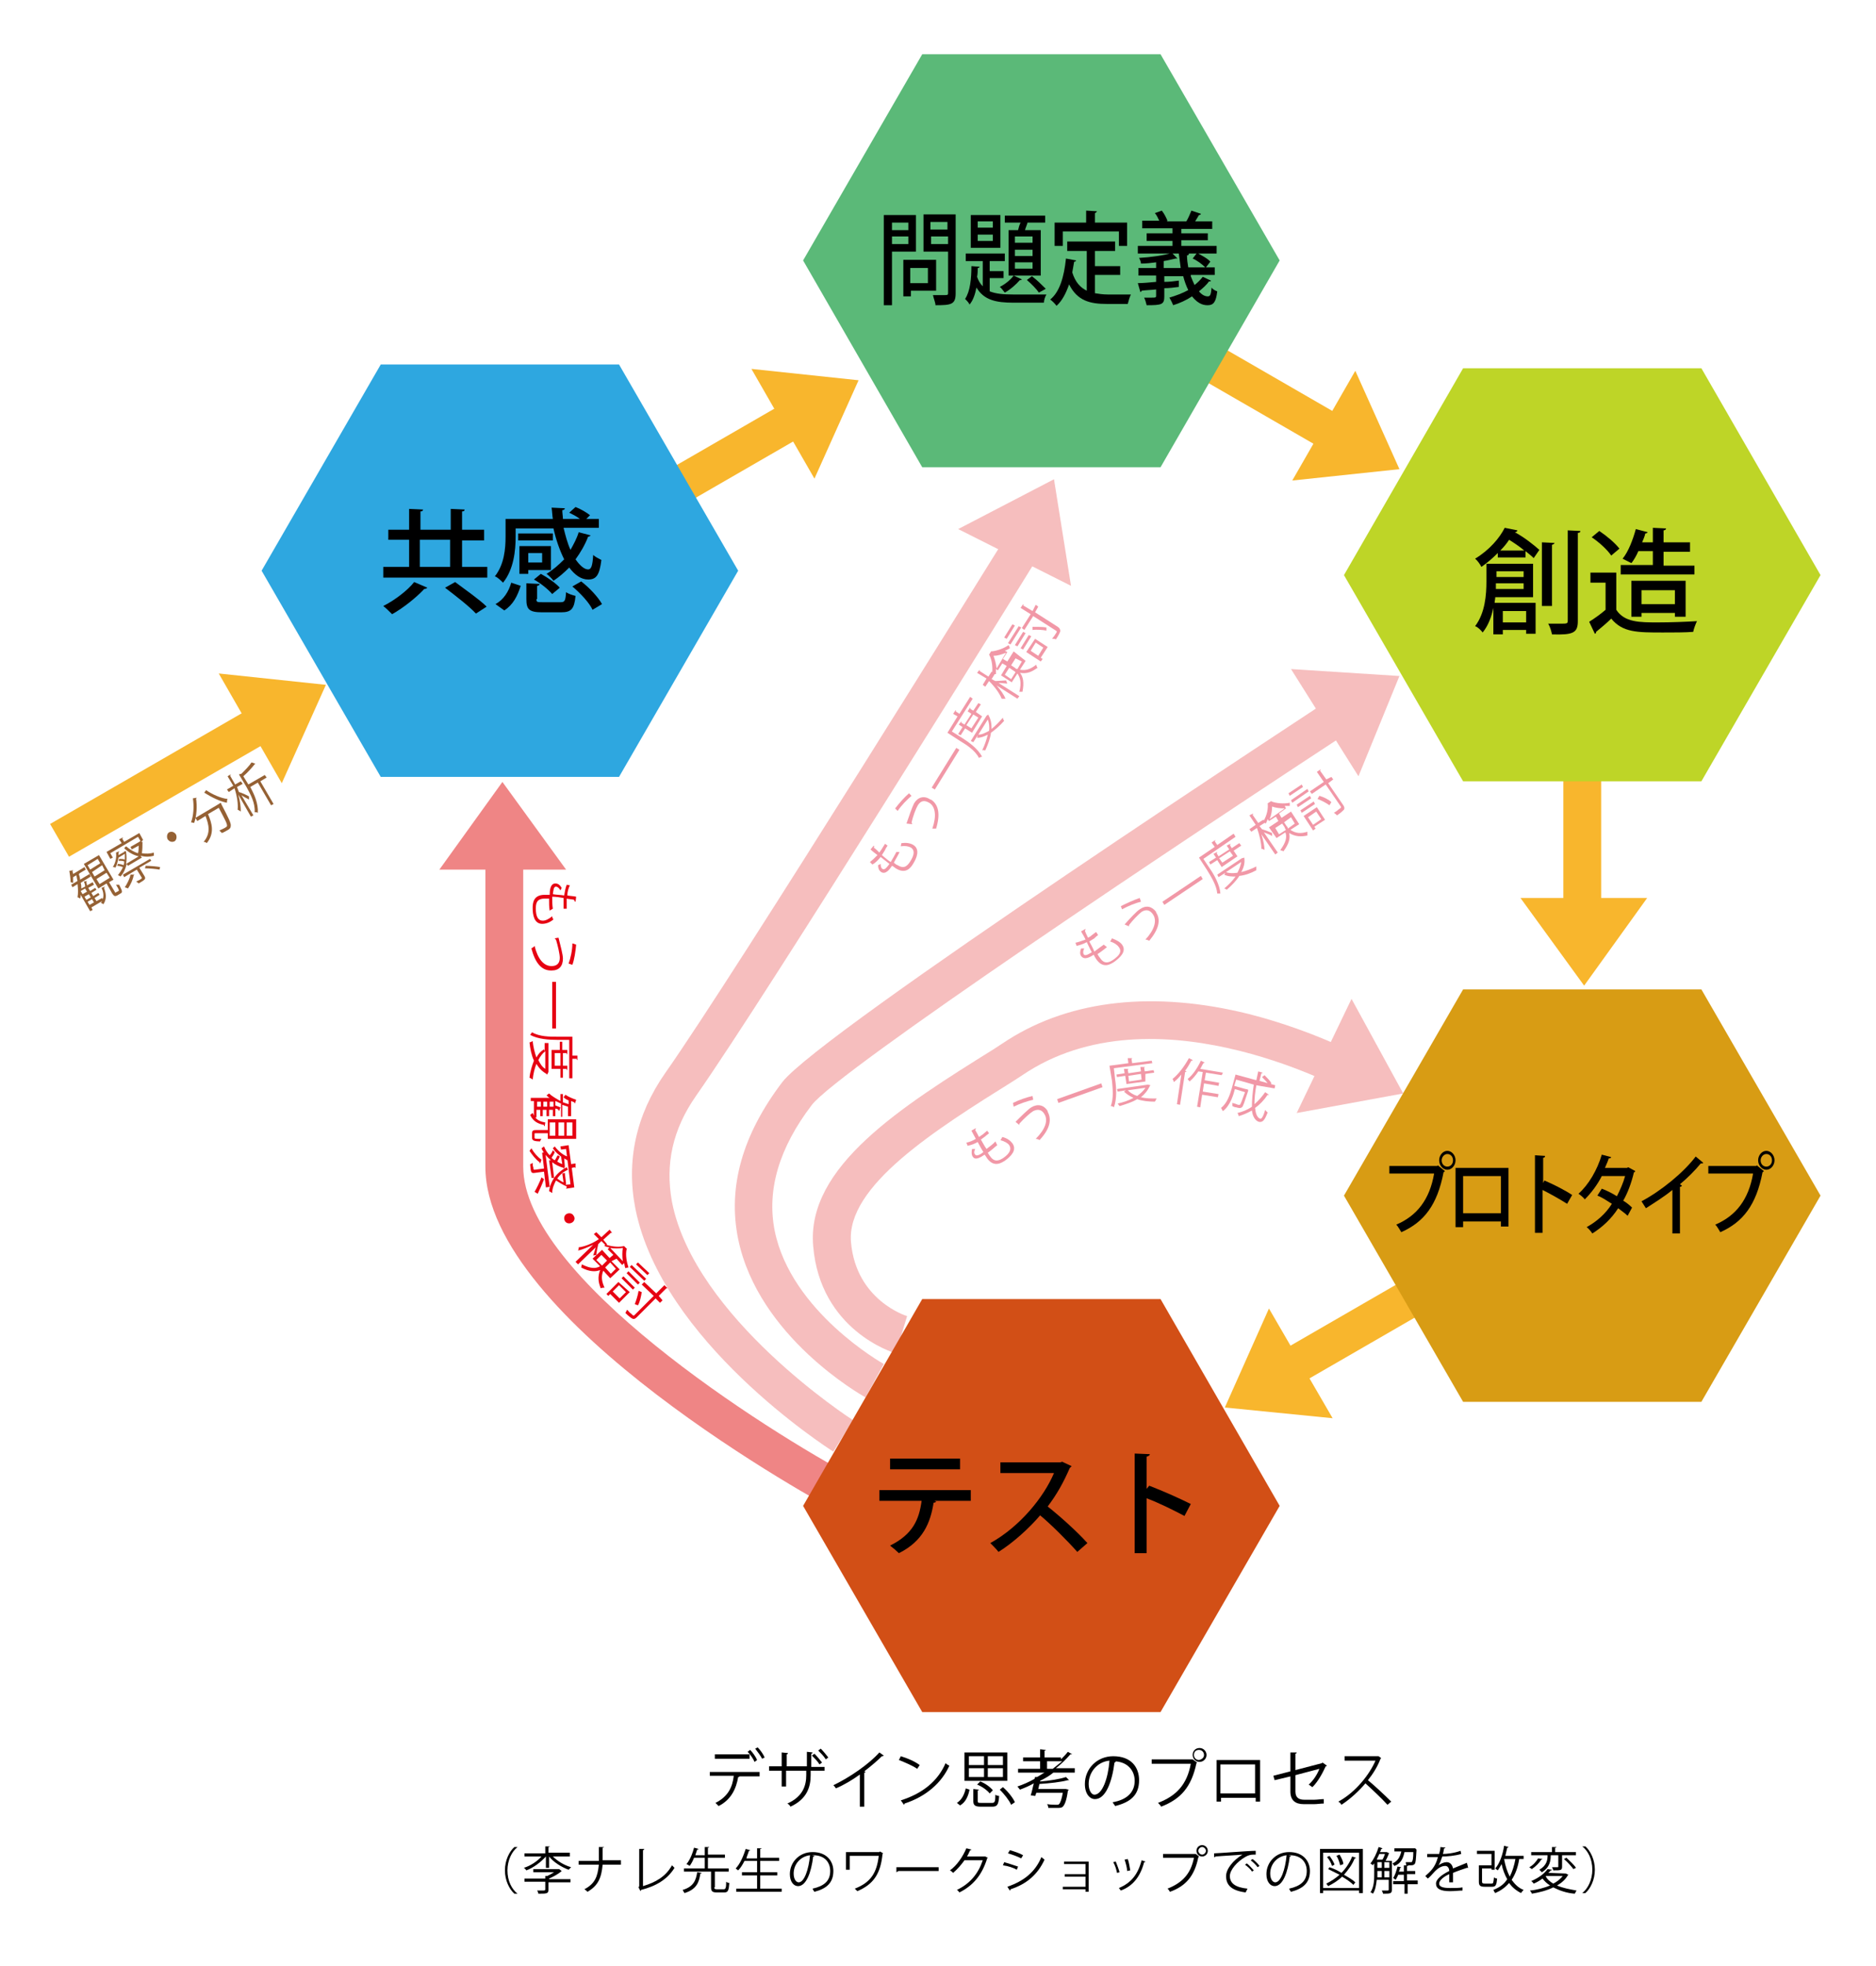 <?xml version="1.0" encoding="utf-8"?>
<!-- Generator: Adobe Illustrator 21.0.2, SVG Export Plug-In . SVG Version: 6.00 Build 0)  -->
<svg version="1.1" id="レイヤー_2" xmlns="http://www.w3.org/2000/svg" xmlns:xlink="http://www.w3.org/1999/xlink" x="0px"
	 y="0px" viewBox="0 0 297.6 311.8" style="enable-background:new 0 0 297.6 311.8;" xml:space="preserve">
<style type="text/css">
	.st0{fill:#F8B62D;}
	.st1{fill:#EF8585;}
	.st2{fill:#F6BEBE;}
	.st3{fill:#2EA7E0;}
	.st4{fill:#5BB978;}
	.st5{fill:#BED527;}
	.st6{fill:#D89C14;}
	.st7{fill:#D24F16;}
	.st8{fill:#F198A7;}
	.st9{fill:#E60012;}
	.st10{fill:#956134;}
</style>
<g>
	<path d="M120.4,281.7h-3.3l0.2,0c0,0.1-0.1,0.1-0.2,0.1c-0.3,1.8-1.1,3.6-3.1,4.6c-0.1-0.1-0.4-0.4-0.5-0.5c2-1,2.7-2.5,2.9-4.3
		h-3.8V281h7.9V281.7z M118.9,278.9h-5.5v-0.7h5.5V278.9z M119,277.5c0.4,0.4,0.9,1.1,1.1,1.6l-0.4,0.3c-0.2-0.5-0.7-1.2-1.1-1.6
		L119,277.5z M120.2,277.1c0.4,0.4,0.9,1.1,1.1,1.6l-0.4,0.2c-0.2-0.4-0.7-1.1-1.1-1.6L120.2,277.1z"/>
	<path d="M130.7,280.8h-2.1v0.7c0,1.9-0.6,3.8-3.2,5c-0.1-0.2-0.3-0.4-0.5-0.5c2.5-1.1,3-2.9,3-4.5v-0.7h-3.2v2.5H124v-2.5h-2v-0.7
		h2v-2.2l1,0.1c0,0.1-0.1,0.2-0.2,0.2v1.9h3.2v-2.3l0.9,0.1c0,0.1-0.1,0.2-0.2,0.2v2.1h2.1V280.8z M129.2,278.1
		c0.4,0.4,0.9,1,1.2,1.4l-0.4,0.3c-0.3-0.5-0.8-1-1.2-1.4L129.2,278.1z M130.2,277.3c0.4,0.4,0.9,1,1.2,1.4L131,279
		c-0.3-0.5-0.8-1-1.2-1.4L130.2,277.3z"/>
	<path d="M140.2,278.4c0,0-0.1,0.1-0.2,0.1c0,0-0.1,0-0.1,0c-0.8,0.8-1.9,1.7-2.8,2.4c0.1,0,0.2,0.1,0.2,0.1c0,0.1-0.1,0.1-0.2,0.1
		v5.4h-0.7v-5.1c-1.1,0.8-2.4,1.6-3.8,2.2c-0.1-0.2-0.3-0.4-0.4-0.5c2.7-1.3,5.7-3.4,7.3-5.2L140.2,278.4z"/>
	<path d="M142.9,278.5c1,0.3,2.2,0.8,3,1.4l-0.4,0.6c-0.7-0.5-1.9-1-2.9-1.4L142.9,278.5z M142.9,285.5c3.5-1.1,5.9-3.1,7.1-5.9
		c0.2,0.2,0.4,0.3,0.6,0.4c-1.2,2.7-3.7,4.9-7.1,6c0,0.1-0.1,0.2-0.1,0.2L142.9,285.5z"/>
	<path d="M151.8,285.9c0.8-0.5,1.2-1.4,1.4-2.3l0.6,0.2c-0.2,1-0.6,2-1.5,2.5L151.8,285.9z M153,277.9h6.8l0,4.5H153V277.9z
		 M153.7,279.9h2.4v-1.4h-2.4V279.9z M153.7,281.8h2.4v-1.4h-2.4V281.8z M157.4,285.9c0.4,0,0.5-0.2,0.5-1.3
		c0.1,0.1,0.4,0.2,0.6,0.2c-0.1,1.4-0.3,1.7-1.1,1.7h-1.8c-0.9,0-1.2-0.2-1.2-0.9v-1.9l0.9,0.1c0,0.1-0.1,0.1-0.2,0.1v1.7
		c0,0.3,0.1,0.3,0.6,0.3H157.4z M155.5,282.5c0.8,0.3,1.6,0.9,2,1.4l-0.5,0.5c-0.4-0.5-1.2-1.1-2-1.4L155.5,282.5z M159.1,278.5
		h-2.4v1.4h2.4V278.5z M159.1,280.4h-2.4v1.4h2.4V280.4z M159.1,283.4c0.8,0.7,1.6,1.7,1.9,2.4l-0.6,0.4c-0.3-0.7-1.1-1.7-1.8-2.4
		L159.1,283.4z M159.8,277.9L159.8,277.9L159.8,277.9L159.8,277.9L159.8,277.9z"/>
	<path d="M170.9,281.1h-3.8c-0.6,0.5-1.3,0.9-2.1,1.3l0,0.1c1.5-0.1,3.2-0.4,4.1-0.7l0.5,0.5c0,0-0.1,0-0.1,0c0,0,0,0-0.1,0
		c-1.1,0.3-2.9,0.5-4.5,0.6c-0.1,0.3-0.1,0.5-0.2,0.8h4.2l0.2,0l0.4,0.1c0,0.1,0,0.1-0.1,0.2c-0.2,1.5-0.5,2.2-0.8,2.5
		c-0.2,0.2-0.5,0.2-1,0.2c-0.3,0-0.8,0-1.3,0c0-0.2-0.1-0.5-0.2-0.6c0.6,0.1,1.3,0.1,1.5,0.1c0.2,0,0.3,0,0.4-0.1
		c0.2-0.2,0.4-0.7,0.6-1.8h-4.2c-0.1,0.2-0.1,0.4-0.2,0.5l-0.7-0.1c0.2-0.5,0.3-1.2,0.5-1.9c-0.7,0.4-1.4,0.7-2.2,1
		c-0.1-0.1-0.3-0.4-0.4-0.5c0.9-0.3,1.8-0.7,2.7-1.2l0.1-0.3l0.3,0c0.4-0.2,0.8-0.5,1.2-0.7h-4.2v-0.6h3.5v-1.2h-2.7v-0.6h2.7v-1.3
		l0.9,0.1c0,0.1-0.1,0.1-0.2,0.1v1.1h2.6v0.3c0.4-0.4,0.8-0.8,1.1-1.2l0.7,0.4c0,0-0.1,0-0.2,0c0,0-0.1,0-0.1,0
		c-0.7,0.8-1.4,1.5-2.3,2.2h3V281.1z M166.1,280.5h0.9c0.5-0.4,1-0.8,1.5-1.2h-2.4V280.5z"/>
	<path d="M177,279.3c0,0.1-0.1,0.2-0.2,0.2c-0.4,3.1-1.4,5.8-3.1,5.8c-0.8,0-1.6-0.8-1.6-2.4c0-2.4,1.9-4.4,4.5-4.4
		c2.9,0,4.1,1.8,4.1,3.8c0,2.4-1.4,3.5-3.8,4.1c-0.1-0.2-0.3-0.4-0.4-0.6c2.3-0.4,3.5-1.6,3.5-3.4c0-1.6-1.1-3.1-3.4-3.1
		c-0.1,0-0.2,0-0.3,0L177,279.3z M176,279.2c-2,0.2-3.3,1.9-3.3,3.7c0,1.1,0.5,1.7,0.9,1.7C174.9,284.6,175.8,281.9,176,279.2z"/>
	<path d="M182.7,279h6.4l0.1,0l0.7,0.5c0,0-0.1,0.1-0.1,0.1c-0.8,3.8-2.5,5.7-5.6,6.9c-0.1-0.2-0.3-0.4-0.5-0.6
		c2.9-1.1,4.6-2.9,5.2-6.2h-6.2V279z M190.3,277.2c0.6,0,1.1,0.5,1.1,1.1c0,0.6-0.5,1.1-1.1,1.1c-0.6,0-1.1-0.5-1.1-1.1
		C189.2,277.6,189.7,277.2,190.3,277.2z M191,278.3c0-0.4-0.3-0.8-0.8-0.8s-0.8,0.3-0.8,0.8c0,0.4,0.3,0.8,0.8,0.8
		C190.7,279,191,278.7,191,278.3z"/>
	<path d="M199.9,279.1v6.6h-0.7v-0.6h-5.5v0.6h-0.7v-6.6H199.9z M199.1,284.4v-4.6h-5.5v4.6H199.1z"/>
	<path d="M210.5,280c0,0-0.1,0.1-0.2,0.1c-0.5,1.1-1.2,2.4-2.1,3.3c-0.2-0.1-0.4-0.3-0.6-0.4c0.8-0.7,1.4-1.7,1.7-2.5l-3.8,1v2.6
		c0,1,0.6,1.3,1.4,1.3h1.6c0.4,0,1.1-0.1,1.5-0.1c0,0.2,0,0.5,0,0.7c-0.4,0-1.1,0.1-1.5,0.1h-1.7c-1.3,0-2.1-0.6-2.1-2v-2.4
		l-2.5,0.6l-0.2-0.7l2.7-0.7v-3l1,0c0,0.1-0.1,0.2-0.2,0.2v2.6l4.2-1.1l0.1-0.1L210.5,280z"/>
	<path d="M219.1,278.8c0,0-0.1,0.1-0.1,0.1c-0.5,1.3-1.2,2.4-2,3.4c1.1,0.9,2.7,2.4,3.7,3.4l-0.6,0.5c-0.9-1-2.5-2.5-3.5-3.4
		c-0.9,1.1-2.4,2.5-3.8,3.4c-0.1-0.2-0.3-0.4-0.5-0.5c2.8-1.5,5-4.4,5.9-6.5h-4.9v-0.7h5.3l0.1,0L219.1,278.8z"/>
</g>
<g>
	<path d="M82.1,292.9c-0.9,0.7-1.6,2.1-1.6,3.7c0,1.7,0.7,3,1.6,3.7v0h-0.5c-0.8-0.7-1.5-2.1-1.5-3.7s0.7-3,1.5-3.7L82.1,292.9
		L82.1,292.9z"/>
	<path d="M90.4,294.4h-2.7c0.7,0.7,1.8,1.4,2.9,1.7c-0.1,0.1-0.3,0.3-0.4,0.4c-1.1-0.4-2.4-1.2-3.1-2.1v1.8h-0.5v-1.8
		c-0.8,0.9-2,1.8-3.1,2.2c-0.1-0.1-0.2-0.3-0.4-0.4c1-0.3,2.1-1,2.8-1.8h-2.7v-0.5h3.3v-1.1l0.7,0c0,0.1,0,0.1-0.2,0.1v0.9h3.4
		V294.4z M89.1,296.7c0,0-0.1,0.1-0.1,0.1c-0.5,0.4-1.2,0.8-1.9,1.1v0.1h3.4v0.5H87v1.2c0,0.6-0.3,0.6-1.6,0.6
		c0-0.1-0.1-0.4-0.2-0.5c0.3,0,0.6,0,0.8,0c0.4,0,0.5,0,0.5-0.2v-1.2h-3.3v-0.5h3.3v-0.4l0.3,0c0.4-0.2,0.8-0.4,1.1-0.6h-3.3v-0.5h4
		l0.1,0L89.1,296.7z"/>
	<path d="M98.5,295.7h-2.9c-0.2,2.1-0.7,3.3-2.4,4.3c-0.1-0.1-0.3-0.3-0.5-0.4c1.7-0.9,2.1-2,2.3-3.9h-3.2v-0.6H95
		c0-0.6,0-1.3,0-2.2l0.8,0c0,0.1-0.1,0.1-0.2,0.1c0,0.7,0,1.4,0,2h2.9V295.7z"/>
	<path d="M102,299.1c2-0.6,3.6-1.5,4.6-3.3c0.1,0.1,0.3,0.3,0.4,0.4c-1.1,1.8-2.9,2.9-5.3,3.5c0,0.1-0.1,0.1-0.1,0.2l-0.3-0.6
		l0.1-0.2v-5.9l0.8,0c0,0.1-0.1,0.2-0.2,0.2V299.1z"/>
	<path d="M111.3,297c0,0.1-0.1,0.1-0.2,0.1c-0.2,1.4-0.6,2.5-2.5,3.1c-0.1-0.1-0.2-0.3-0.3-0.5c1.7-0.5,2.1-1.5,2.3-2.8L111.3,297z
		 M113.3,299.3c0,0.2,0.1,0.3,0.4,0.3h1.1c0.3,0,0.4-0.2,0.4-1.2c0.1,0.1,0.3,0.2,0.5,0.2c-0.1,1.2-0.2,1.5-0.8,1.5h-1.2
		c-0.7,0-0.9-0.2-0.9-0.8v-2.5h-4.3v-0.5h3.3v-1.7h-1.7c-0.2,0.5-0.4,0.9-0.7,1.3c-0.1-0.1-0.3-0.2-0.5-0.3c0.6-0.7,1-1.8,1.2-2.6
		l0.7,0.2c0,0.1-0.1,0.1-0.2,0.1c-0.1,0.3-0.2,0.6-0.3,0.9h1.5v-1.3l0.7,0c0,0.1-0.1,0.1-0.2,0.1v1.1h2.7v0.5h-2.7v1.7h3.3v0.5h-2.2
		V299.3z"/>
	<path d="M120.6,299.5h3.4v0.5h-7.2v-0.5h3.3v-2.1h-2.4v-0.5h2.4v-1.8h-2c-0.3,0.6-0.6,1.1-1,1.5c-0.1-0.1-0.3-0.2-0.4-0.3
		c0.7-0.7,1.2-1.9,1.6-3.1l0.7,0.2c0,0.1-0.1,0.1-0.2,0.1c-0.1,0.4-0.3,0.8-0.4,1.2h1.7v-1.6l0.7,0c0,0.1-0.1,0.1-0.2,0.1v1.4h3v0.5
		h-3v1.8h2.7v0.5h-2.7V299.5z"/>
	<path d="M129.2,294.3c0,0.1-0.1,0.1-0.2,0.1c-0.3,2.5-1.1,4.7-2.4,4.7c-0.7,0-1.3-0.7-1.3-1.9c0-1.9,1.5-3.5,3.6-3.5
		c2.3,0,3.3,1.5,3.3,3c0,1.9-1.1,2.8-3,3.3c-0.1-0.1-0.2-0.3-0.3-0.5c1.8-0.4,2.8-1.2,2.8-2.8c0-1.3-0.8-2.5-2.7-2.5
		c-0.1,0-0.2,0-0.2,0L129.2,294.3z M128.5,294.2c-1.6,0.2-2.6,1.5-2.6,2.9c0,0.9,0.4,1.4,0.8,1.4
		C127.6,298.5,128.3,296.4,128.5,294.2z"/>
	<path d="M140.1,293.9c0,0-0.1,0.1-0.1,0.1c-0.3,3.1-1.4,4.8-4,5.9c-0.1-0.1-0.3-0.3-0.4-0.4c2.6-1,3.5-2.6,3.8-5.2h-4.6v2.2h-0.6
		v-2.8h5.3l0.1-0.1L140.1,293.9z"/>
	<path d="M142.2,296.1h6.7v0.6h-6.4c0,0.1-0.2,0.1-0.3,0.2L142.2,296.1z"/>
	<path d="M156.7,294.6c0,0-0.1,0.1-0.1,0.1c-0.8,2.6-2.2,4.3-4.4,5.4c-0.1-0.1-0.2-0.3-0.4-0.4c2.1-1,3.4-2.6,4.1-4.7h-2.9
		c-0.5,0.7-1.1,1.4-1.8,2c-0.1-0.1-0.3-0.3-0.5-0.4c1.1-0.8,2-2.1,2.6-3.5l0.8,0.2c0,0.1-0.1,0.1-0.2,0.1c-0.2,0.4-0.3,0.7-0.5,1
		h2.8l0.1,0L156.7,294.6z"/>
	<path d="M159.3,295.3c0.7,0.2,1.6,0.5,2.2,0.7l-0.2,0.5c-0.5-0.3-1.4-0.6-2.2-0.7L159.3,295.3z M159.8,299.2
		c2.6-0.9,4.4-2.3,5.4-4.7c0.1,0.1,0.4,0.3,0.5,0.4c-1.1,2.4-2.9,3.9-5.4,4.7c0,0.1,0,0.2-0.1,0.2L159.8,299.2z M160.2,293.4
		c0.7,0.2,1.6,0.5,2.1,0.8l-0.3,0.5c-0.6-0.3-1.4-0.6-2.1-0.8L160.2,293.4z"/>
	<path d="M172.7,295.1v4.9h-0.5v-0.4h-3.6v-0.4h3.6v-1.6h-3.3v-0.4h3.3v-1.6h-3.4v-0.4H172.7z"/>
	<path d="M177,295.2c0.2,0.5,0.5,1.3,0.6,1.7l-0.4,0.1c-0.1-0.5-0.3-1.2-0.6-1.7L177,295.2z M181.7,295.2c0,0.1-0.1,0.1-0.2,0.1
		c-0.6,2.3-1.8,3.8-3.7,4.5c-0.1-0.1-0.2-0.3-0.3-0.4c1.9-0.8,3-2.1,3.6-4.4L181.7,295.2z M178.9,294.8c0.2,0.5,0.3,1.3,0.4,1.8
		l-0.5,0.1c0-0.5-0.2-1.2-0.4-1.8L178.9,294.8z"/>
	<path d="M184.6,294h5.1l0,0l0.5,0.4c0,0,0,0.1-0.1,0.1c-0.6,3-2,4.6-4.5,5.5c-0.1-0.1-0.2-0.4-0.4-0.5c2.3-0.9,3.7-2.3,4.2-4.9
		h-4.9V294z M190.7,292.6c0.5,0,0.9,0.4,0.9,0.9c0,0.5-0.4,0.9-0.9,0.9c-0.5,0-0.9-0.4-0.9-0.9C189.8,293,190.2,292.6,190.7,292.6z
		 M191.3,293.5c0-0.3-0.3-0.6-0.6-0.6c-0.3,0-0.6,0.3-0.6,0.6c0,0.3,0.3,0.6,0.6,0.6C191,294.1,191.3,293.8,191.3,293.5z"/>
	<path d="M192.6,293.9c0.6,0,5.5-0.4,6.6-0.4l0,0.6c-0.1,0-0.2,0-0.3,0c-0.5,0-0.9,0.1-1.4,0.4c-1.2,0.7-2.4,2-2.4,3
		c0,1.1,0.8,1.8,2.8,2l-0.3,0.6c-2.3-0.3-3.1-1.2-3.1-2.6c0-1.1,1.1-2.5,2.6-3.4c-0.9,0.1-3.2,0.2-4.3,0.3c0,0.1-0.1,0.1-0.2,0.1
		L192.6,293.9z M197.8,295.5c0.4,0.3,0.8,0.8,1.1,1.1l-0.3,0.2c-0.2-0.4-0.7-0.8-1.1-1.1L197.8,295.5z M198.7,294.8
		c0.4,0.3,0.9,0.8,1.1,1.1l-0.3,0.2c-0.2-0.3-0.7-0.8-1.1-1.1L198.7,294.8z"/>
	<path d="M204.8,294.3c0,0.1-0.1,0.1-0.2,0.1c-0.3,2.5-1.1,4.7-2.4,4.7c-0.7,0-1.3-0.7-1.3-1.9c0-1.9,1.5-3.5,3.6-3.5
		c2.3,0,3.3,1.5,3.3,3c0,1.9-1.1,2.8-3,3.3c-0.1-0.1-0.2-0.3-0.3-0.5c1.8-0.4,2.8-1.2,2.8-2.8c0-1.3-0.8-2.5-2.7-2.5
		c-0.1,0-0.2,0-0.2,0L204.8,294.3z M204.1,294.2c-1.6,0.2-2.6,1.5-2.6,2.9c0,0.9,0.4,1.4,0.8,1.4
		C203.2,298.5,203.9,296.4,204.1,294.2z"/>
	<path d="M209.4,293.2h6.8v7h-0.6v-0.4h-5.7v0.4h-0.5V293.2z M209.9,299.4h5.7v-5.6h-5.7V299.4z M210.9,296.1
		c0.6,0.2,1.3,0.5,1.9,0.9c0.7-0.7,1.3-1.6,1.7-2.6l0.6,0.2c0,0.1-0.1,0.1-0.2,0.1c-0.4,1-1,1.8-1.7,2.6c0.7,0.4,1.4,0.8,1.8,1.2
		l-0.3,0.4c-0.4-0.4-1.1-0.9-1.8-1.3c-0.6,0.6-1.4,1.1-2.2,1.5c-0.1-0.1-0.2-0.3-0.3-0.4c0.8-0.4,1.4-0.8,2.1-1.4
		c-0.6-0.3-1.2-0.6-1.8-0.9L210.9,296.1z M210.9,294.3c0.3,0.4,0.7,1,0.8,1.4l-0.4,0.2c-0.1-0.4-0.4-1-0.8-1.4L210.9,294.3z
		 M212.5,294.1c0.3,0.5,0.6,1.1,0.6,1.5l-0.5,0.2c-0.1-0.4-0.3-1.1-0.6-1.5L212.5,294.1z"/>
	<path d="M220.8,294.9v4.8c0,0.6-0.3,0.6-1.4,0.6c0-0.1-0.1-0.3-0.2-0.5c0.3,0,0.5,0,0.7,0c0.4,0,0.4,0,0.4-0.2v-1.5h-1.9
		c-0.1,0.8-0.2,1.6-0.6,2.2c-0.1-0.1-0.3-0.2-0.4-0.2c0.6-0.9,0.6-2.1,0.6-3v-1.6c-0.1,0.1-0.2,0.2-0.2,0.3
		c-0.1-0.1-0.3-0.2-0.4-0.3c0.5-0.6,1-1.6,1.3-2.6l0.6,0.2c0,0.1-0.1,0.1-0.2,0.1c0,0.2-0.1,0.3-0.2,0.5h1l0.1,0l0.4,0.2
		c0,0-0.1,0-0.1,0.1c-0.1,0.3-0.3,0.7-0.5,1.1H220.8z M219.3,294.9c0.2-0.3,0.3-0.6,0.4-0.9h-0.9c-0.1,0.3-0.3,0.6-0.4,0.9H219.3z
		 M218.5,296.7v0.4c0,0.2,0,0.4,0,0.6h0.7v-1H218.5z M218.5,295.3v0.9h0.7v-0.9H218.5z M219.6,295.3v0.9h0.8v-0.9H219.6z
		 M219.6,297.7h0.8v-1h-0.8V297.7z M224.7,293.3c0,0.1,0,0.1,0,0.2c-0.1,1.4-0.1,1.9-0.3,2.1c-0.1,0.1-0.2,0.2-0.6,0.2
		c-0.2,0-0.4,0-0.7,0c0-0.1-0.1-0.3-0.1-0.5c0.3,0,0.6,0,0.8,0c0.1,0,0.2,0,0.2-0.1c0.1-0.1,0.2-0.5,0.2-1.5h-1.4
		c-0.2,0.9-0.5,1.8-1.6,2.2c-0.1-0.1-0.2-0.3-0.3-0.4c0.9-0.4,1.2-1.1,1.4-1.9h-1.1v-0.5h3.2l0.1,0L224.7,293.3z M224.9,298.3v0.5
		h-1.6v1.5h-0.5v-1.5H221v-0.5h1.7v-1h-0.9c-0.1,0.3-0.3,0.6-0.4,0.8c-0.1-0.1-0.3-0.2-0.4-0.3c0.3-0.4,0.5-1.1,0.7-1.8l0.6,0.1
		c0,0-0.1,0.1-0.2,0.1c0,0.2-0.1,0.4-0.2,0.6h0.8v-1l0.7,0c0,0.1,0,0.1-0.2,0.1v0.8h1.3v0.5h-1.3v1H224.9z"/>
	<path d="M232.9,296.2C232.9,296.3,232.9,296.3,232.9,296.2c-0.1,0-0.1,0-0.2,0c-0.6,0.2-1.5,0.5-2.2,0.8c0,0.2,0,0.4,0,0.6
		c0,0.3,0,0.5,0,0.9l-0.6,0c0-0.3,0-0.7,0-1c0-0.1,0-0.2,0-0.3c-0.9,0.4-1.6,1-1.6,1.5c0,0.5,0.6,0.7,1.7,0.7c0.8,0,1.5,0,2-0.1
		l0,0.5c-0.5,0-1.2,0.1-2,0.1c-1.5,0-2.2-0.4-2.2-1.2c0-0.7,0.9-1.4,2.1-2c0-0.5-0.3-0.8-0.6-0.8c-0.6,0-1.2,0.3-1.9,1.1
		c-0.2,0.2-0.5,0.6-0.9,0.9l-0.4-0.4c0.8-0.7,1.6-1.4,2-3l-0.4,0h-1.3v-0.5c0.5,0,1.1,0,1.4,0l0.5,0c0.1-0.4,0.2-0.7,0.2-1.1
		l0.8,0.1c0,0.1-0.1,0.1-0.2,0.1c-0.1,0.3-0.1,0.6-0.2,0.9c0.5,0,1.7-0.1,2.8-0.5l0.1,0.5c-1,0.3-2.2,0.4-3,0.4
		c-0.2,0.6-0.4,1.1-0.6,1.4h0c0.4-0.3,0.9-0.5,1.3-0.5c0.5,0,0.9,0.4,1,1c0.7-0.3,1.5-0.6,2.2-0.9L232.9,296.2z"/>
	<path d="M235.1,298.4c0,0.2,0.1,0.3,0.4,0.3h1.1c0.3,0,0.3-0.1,0.4-1c0.1,0.1,0.3,0.2,0.5,0.2c-0.1,1-0.2,1.3-0.8,1.3h-1.2
		c-0.7,0-0.9-0.2-0.9-0.8v-2.6h2V294h-2.3v-0.5h2.8v3h-0.5v-0.2h-1.5V298.4z M241.7,294.8H241c-0.2,1.3-0.6,2.4-1.2,3.3
		c0.5,0.7,1.1,1.3,1.9,1.6c-0.1,0.1-0.3,0.3-0.4,0.5c-0.8-0.4-1.4-0.9-1.9-1.6c-0.6,0.7-1.3,1.2-2.2,1.6c-0.1-0.1-0.2-0.3-0.3-0.5
		c1-0.4,1.7-0.9,2.2-1.7c-0.4-0.7-0.7-1.5-0.9-2.4c-0.2,0.4-0.4,0.7-0.6,1c-0.1-0.1-0.3-0.2-0.4-0.3c0.7-0.8,1.2-2.2,1.4-3.6
		l0.7,0.2c0,0.1-0.1,0.1-0.2,0.1c-0.1,0.4-0.2,0.9-0.3,1.3h2.9V294.8z M238.6,294.8L238.6,294.8c0.2,1.1,0.5,2,0.9,2.8
		c0.4-0.8,0.7-1.7,0.9-2.8H238.6z"/>
	<path d="M244.7,294.8c0,0-0.1,0.1-0.2,0.1c-0.3,0.5-0.9,1.1-1.5,1.5c-0.1-0.1-0.3-0.2-0.4-0.3c0.6-0.3,1.1-0.9,1.4-1.4L244.7,294.8
		z M248.4,297.1l0.4,0.2c0,0-0.1,0.1-0.1,0.1c-0.4,0.7-1,1.2-1.7,1.6c0.9,0.4,2,0.6,3.1,0.8c-0.1,0.1-0.2,0.4-0.3,0.5
		c-1.3-0.1-2.4-0.5-3.4-1c-1,0.5-2.2,0.8-3.4,1c0-0.1-0.2-0.4-0.3-0.5c1.1-0.1,2.2-0.4,3.2-0.8c-0.5-0.3-0.9-0.7-1.2-1.1
		c-0.4,0.3-0.9,0.6-1.4,0.8c-0.1-0.1-0.2-0.3-0.4-0.4c1.2-0.5,2.1-1.2,2.6-1.9l0.7,0.1c0,0.1-0.1,0.1-0.2,0.1
		c-0.1,0.1-0.2,0.3-0.4,0.4L248.4,297.1L248.4,297.1z M246,294.2c0,0.8-0.1,1.9-1.4,2.7c-0.1-0.1-0.3-0.3-0.4-0.4
		c1.2-0.7,1.3-1.6,1.3-2.3v0h-2.6v-0.5h3.3v-0.8l0.7,0c0,0.1,0,0.1-0.2,0.1v0.7h3.3v0.5h-2.2v1.8c0,0.6-0.2,0.6-1.4,0.6
		c0-0.1-0.1-0.3-0.2-0.5c0.4,0,0.8,0,0.9,0c0.1,0,0.1,0,0.1-0.1v-1.8H246z M245.2,297.5L245.2,297.5c0.2,0.5,0.7,0.9,1.2,1.2
		c0.6-0.3,1.1-0.7,1.5-1.2H245.2z M249.6,296.4c-0.3-0.4-0.9-1.1-1.5-1.6l0.4-0.2c0.5,0.5,1.2,1.1,1.5,1.6L249.6,296.4z"/>
	<path d="M251,300.2c0.9-0.7,1.6-2.1,1.6-3.7c0-1.7-0.7-3-1.6-3.7v0h0.5c0.8,0.7,1.5,2.1,1.5,3.7s-0.7,3-1.5,3.7L251,300.2
		L251,300.2z"/>
</g>
<g>
	<polyline class="st0" points="119.2,58.5 136.2,60.3 129.2,75.9 	"/>
	<rect x="91.5" y="73.1" transform="matrix(0.866 -0.5 0.5 0.866 -23.433 64.852)" class="st0" width="35.5" height="6"/>
</g>
<g>
	<polyline class="st0" points="34.7,106.8 51.7,108.6 44.7,124.2 	"/>
	<rect x="7.1" y="121.4" transform="matrix(0.866 -0.5 0.5 0.866 -58.903 29.081)" class="st0" width="35.5" height="6"/>
</g>
<g>
	<polyline class="st0" points="215,58.8 222,74.4 205,76.2 	"/>
	<rect x="191.8" y="41.3" transform="matrix(0.5 -0.866 0.866 0.5 46.274 198.251)" class="st0" width="6" height="35.5"/>
</g>
<g>
	<polyline class="st0" points="261.3,142.4 251.3,156.3 241.2,142.4 	"/>
	<rect x="248" y="107.2" class="st0" width="6" height="35.5"/>
</g>
<g>
	<polyline class="st0" points="211.4,224.9 194.3,223.2 201.3,207.5 	"/>
	<rect x="203.5" y="204.3" transform="matrix(0.866 -0.5 0.5 0.866 -74.017 138.424)" class="st0" width="35.5" height="6"/>
</g>
<g>
	<polyline class="st1" points="69.7,137.9 79.7,124 89.8,137.9 	"/>
	<path class="st1" d="M133,239.8c-2.3-1.2-56-30.3-56-54.8v-55.5h6V185c0,17.4,38.2,41.7,52.9,49.5L133,239.8z"/>
</g>
<g>
	<polyline class="st2" points="152,83.9 167.2,76 169.9,92.9 	"/>
	<path class="st2" d="M132.2,230.2c-1.1-0.7-27.2-17.5-31.4-38.5c-1.5-7.6,0.1-14.9,4.7-21.5c11.4-16.2,53.5-84.2,53.9-84.8l5.1,3.2
		c-1.7,2.8-42.6,68.8-54.1,85.2c-3.7,5.3-4.9,10.8-3.8,16.8c3.6,18.4,28.4,34.4,28.7,34.6L132.2,230.2z"/>
</g>
<g>
	<polyline class="st2" points="204.8,106.1 222,107.2 215.5,123.1 	"/>
	<path class="st2" d="M137.3,221.6c-0.7-0.4-17-9.6-20.2-25.1c-1.7-8.3,0.7-16.6,7-24.9c6.1-7.9,83.4-58.4,92.2-64.2l3.3,5
		c-34.2,22.3-86.6,57.4-90.8,62.8c-5.2,6.8-7.2,13.5-5.9,20c2.6,12.8,17.1,21,17.3,21.1L137.3,221.6z"/>
</g>
<g>
	<polyline class="st2" points="214.4,158.4 222.6,173.4 205.7,176.5 	"/>
	<path class="st2" d="M142.1,214.6c-0.5-0.1-12-3.7-13.1-17c-1.1-12.6,14-22.1,28.6-31.2l2.3-1.5c10.1-6.4,23.3-7.8,38.2-4.1
		c11,2.8,19,7.3,19.4,7.5l-3,5.2c-0.3-0.2-30.2-16.9-51.4-3.6l-2.3,1.5c-12.5,7.8-26.6,16.7-25.8,25.6c0.8,9.2,8.8,11.7,8.9,11.7
		L142.1,214.6z"/>
</g>
<polygon class="st3" points="98.2,57.8 60.4,57.8 41.5,90.5 60.4,123.2 98.2,123.2 117.1,90.5 "/>
<polygon class="st4" points="184.1,8.6 146.3,8.6 127.4,41.3 146.3,74.1 184.1,74.1 203,41.3 "/>
<polygon class="st5" points="269.9,58.4 232.1,58.4 213.2,91.2 232.1,123.9 269.9,123.9 288.8,91.2 "/>
<polygon class="st6" points="269.9,156.9 232.1,156.9 213.2,189.6 232.1,222.3 269.9,222.3 288.8,189.6 "/>
<polygon class="st7" points="184.1,206 146.3,206 127.4,238.8 146.3,271.5 184.1,271.5 203,238.8 "/>
<g>
	<path d="M67.8,93.2c-0.1,0.1-0.3,0.2-0.5,0.2c-1.2,1.3-3.3,3-5.1,4c-0.4-0.4-1-1-1.4-1.3c1.8-0.9,3.9-2.5,4.9-3.8L67.8,93.2z
		 M73.2,89.9h4.1v1.7H60.8v-1.7h4.1v-4.3h-3.3V84h3.3v-3.3l2.2,0.1c0,0.2-0.1,0.3-0.4,0.3V84h4.8v-3.3l2.2,0.1
		c0,0.2-0.1,0.3-0.4,0.3V84h3.5v1.7h-3.5V89.9z M66.6,85.6v4.3h4.8v-4.3H66.6z M75.5,97.3c-1-1.1-3.2-2.8-4.9-4.1l1.6-0.9
		c1.6,1.2,3.9,2.8,5,3.9L75.5,97.3z"/>
	<path d="M81.8,83.7v1.4c0,2.2-0.3,5.2-2,7.3c-0.3-0.3-0.9-0.9-1.3-1c1.5-1.9,1.7-4.4,1.7-6.3v-2.8h7.5c-0.1-0.6-0.1-1.2-0.2-1.8
		l2.1,0.1c0,0.2-0.2,0.3-0.4,0.3c0,0.5,0.1,1,0.1,1.4H92c-0.5-0.4-1.1-0.7-1.7-1l1-0.9c0.8,0.3,1.8,0.9,2.3,1.3L93,82.3h2v1.4h-5.6
		c0.3,1.2,0.6,2.4,1.1,3.5c0.5-0.9,1-1.8,1.3-2.8l1.9,0.5c-0.1,0.1-0.2,0.2-0.4,0.2c-0.5,1.3-1.2,2.5-2,3.6c0.7,1,1.4,1.6,2,1.6
		c0.5,0,0.7-0.6,0.8-2.3c0.3,0.3,0.9,0.6,1.3,0.8c-0.3,2.4-0.8,3.1-2.1,3.1c-1.1,0-2.1-0.7-3-1.9c-0.8,0.8-1.6,1.5-2.5,2.1
		c-0.2-0.3-0.8-0.9-1.1-1.1c1-0.6,1.9-1.4,2.8-2.3c-0.7-1.4-1.3-3.1-1.7-4.9H81.8z M82.6,92.9c-0.5,1.6-1.2,3-2.6,3.9l-1.4-1
		c1.3-0.7,2.1-2,2.5-3.4L82.6,92.9z M87.7,84.6v1.1h-5.5v-1.1H87.7z M83.8,90.4V91h-1.4v-4.4h5v3.8H83.8z M85.1,95
		c0,0.5,0.1,0.5,1,0.5h2.8c0.7,0,0.8-0.2,0.9-1.6c0.4,0.3,1.1,0.5,1.5,0.6c-0.2,2.1-0.7,2.6-2.3,2.6H86c-2.1,0-2.5-0.5-2.5-2.1v-2.5
		l2.1,0.1c0,0.1-0.1,0.3-0.4,0.3V95z M86,87.7h-2.2v1.5H86V87.7z M85.8,91c1.1,0.6,2.4,1.5,3,2.2l-1.2,1c-0.6-0.7-1.8-1.7-2.9-2.3
		L85.8,91z M94,96.7c-0.5-1.1-1.9-2.6-3.2-3.7l1.4-0.8c1.3,1,2.7,2.5,3.3,3.6L94,96.7z"/>
</g>
<g>
	<path d="M240.7,84.1c0,0.2-0.2,0.3-0.4,0.3l0,0c1.5,0.8,3,2,3.9,2.8l-0.9,1.3c-0.3-0.3-0.8-0.7-1.3-1.1v1h-4.4v-0.7
		c-0.8,0.8-1.6,1.5-2.6,2.2c-0.2-0.4-0.6-1-1-1.3c2.3-1.4,3.9-3.3,4.7-4.9L240.7,84.1z M243.2,94.7h-6c0,0.3-0.1,0.6-0.1,0.9h6.5
		v4.9h-1.5v-0.6h-3.7v0.7h-1.5v-4.2c-0.3,1.4-0.8,2.8-1.7,3.9c-0.2-0.3-0.8-0.9-1.2-1c1.6-2.1,1.8-5,1.8-7.1v-2.8h7.4V94.7z
		 M237.3,92.5c0,0.3,0,0.6,0,0.9h4.4v-0.9H237.3z M241.7,90.6h-4.3v0.9h4.3V90.6z M241.8,87.3c-0.7-0.6-1.6-1.2-2.4-1.7
		c-0.4,0.6-0.8,1.1-1.4,1.7H241.8z M242.1,96.9h-3.7v1.8h3.7V96.9z M246.6,86.1c0,0.1-0.1,0.2-0.4,0.3v9.7h-1.6V86L246.6,86.1z
		 M248.6,84.1l2.1,0.1c0,0.2-0.1,0.3-0.4,0.3v14c0,1.9-0.8,2.2-4.1,2.1c-0.1-0.5-0.3-1.2-0.6-1.7c0.7,0,1.4,0,1.9,0
		c1.1,0,1.2,0,1.2-0.5V84.1z"/>
	<path d="M256.4,90.9v5.8c1.3,2,3.7,2,6.6,2c2.1,0,4.6-0.1,6.2-0.2c-0.2,0.4-0.5,1.2-0.6,1.7c-1.2,0.1-3.1,0.1-4.8,0.1
		c-4.1,0-6.4,0-8.2-2.2c-0.8,0.8-1.7,1.5-2.4,2.1c0,0.2-0.1,0.3-0.2,0.3l-0.9-1.9c0.8-0.5,1.8-1.2,2.6-1.9v-4.3h-2.4v-1.6H256.4z
		 M253.7,84.2c1.2,0.8,2.5,1.9,3.2,2.8l-1.3,1.1c-0.6-0.9-1.9-2.1-3.1-2.9L253.7,84.2z M268.8,89.6v1.5h-11.7v-1.5h5.1v-2.2h-2.3
		c-0.3,0.7-0.7,1.4-1.1,1.9c-0.4-0.2-1-0.5-1.4-0.7c0.9-1.1,1.6-2.9,2.1-4.7l1.9,0.5c-0.1,0.1-0.2,0.2-0.4,0.2
		c-0.1,0.5-0.3,0.9-0.5,1.4h1.7v-2.3l2.1,0.1c0,0.1-0.1,0.3-0.4,0.3V86h4.2v1.5h-4.2v2.2H268.8z M267.4,97.8h-1.7v-0.6h-5.3v0.6
		h-1.6v-5.7h8.6V97.8z M260.4,95.8h5.3v-2.2h-5.3V95.8z"/>
</g>
<g>
	<path d="M154.1,238h-5.9l0.3,0.1c0,0.1-0.2,0.2-0.4,0.2c-0.5,3.2-1.7,6.1-5.5,8c-0.3-0.3-1-0.9-1.4-1.2c3.6-1.8,4.6-4.1,5-7.1h-6.7
		v-1.7h14.5V238z M152.3,233h-11.1v-1.7h11.1V233z"/>
	<path d="M170,232.5c-0.1,0.1-0.2,0.2-0.3,0.3c-1,2.3-2,4.1-3.5,6.1c1.9,1.5,4.7,4,6.3,5.8l-1.6,1.4c-1.5-1.7-4.2-4.4-5.9-5.8
		c-1.6,1.9-4.2,4.3-6.6,5.8c-0.3-0.4-0.9-1-1.3-1.4c4.7-2.6,8.5-7.3,10.1-11.1h-8.5v-1.7h9.5l0.3-0.1L170,232.5z"/>
	<path d="M187.9,240.4c-1.7-0.9-4.1-2.1-6-2.8v8.7H180v-15.8l2.4,0.1c0,0.2-0.2,0.3-0.5,0.4v5.1l0.4-0.5c2.1,0.8,4.8,2,6.6,2.9
		L187.9,240.4z"/>
</g>
<g>
	<path d="M145.3,39.9h-3.8v8.5h-1.3V34.1h5.1V39.9z M144.1,35.3h-2.6v1.2h2.6V35.3z M141.5,38.7h2.6v-1.2h-2.6V38.7z M148.5,46.1h-4
		V47h-1.2v-5.8h5.2V46.1z M147.2,42.5h-2.8v2.4h2.8V42.5z M151.6,34.1v12.4c0,1.8-0.7,1.9-3.2,1.9c0-0.4-0.3-1.1-0.4-1.6
		c0.5,0,1.1,0,1.5,0c0.9,0,0.9,0,0.9-0.4v-6.5h-3.9v-5.9H151.6z M150.3,35.2h-2.7v1.2h2.7V35.2z M147.7,38.7h2.7v-1.2h-2.7V38.7z"/>
	<path d="M157,44.1v2.1c1,0.4,2.2,0.5,3.7,0.5c0.8,0,4.3,0,5.3,0c-0.2,0.3-0.4,0.9-0.4,1.3h-4.8c-2.8,0-4.7-0.4-5.9-2.4
		c-0.2,1-0.5,2-1.1,2.7c-0.1-0.3-0.5-0.7-0.7-0.9c0.8-1.2,1-3.2,1-5.2l1.3,0.1c0,0.1-0.1,0.2-0.3,0.2c0,0.4,0,0.9-0.1,1.4
		c0.2,0.6,0.5,1.1,0.9,1.5v-4h-2.7v-1.2h6.2v1.2H157V43h2.2v1.1H157z M158.7,34.1v5.2H154v-5.2H158.7z M157.5,36.1v-1h-2.4v1H157.5z
		 M157.5,38.2v-1h-2.4v1H157.5z M162.1,44.3c-0.1,0.1-0.2,0.2-0.3,0.1c-0.6,0.7-1.5,1.5-2.4,2c-0.2-0.2-0.5-0.7-0.8-0.9
		c0.8-0.4,1.7-1.1,2.2-1.8L162.1,44.3z M159.9,36.5h1.6c0.1-0.4,0.2-0.8,0.4-1.2h-2.5v-1.1h6.4v1.1H163c-0.1,0.4-0.3,0.8-0.4,1.2
		h2.5v7.2h-5.1V36.5z M163.8,38.5v-1h-2.8v1H163.8z M163.8,40.6v-1h-2.8v1H163.8z M163.8,42.6v-1h-2.8v1H163.8z M164.8,46.4
		c-0.4-0.6-1.2-1.4-1.9-2l0.8-0.6c0.8,0.6,1.6,1.4,2.2,2L164.8,46.4z"/>
	<path d="M173.7,43.6v2.9c0.6,0.1,1.3,0.2,2,0.2c0.6,0,2.9,0,3.7,0c-0.2,0.4-0.4,1.1-0.5,1.5h-3.3c-2.7,0-4.7-0.5-6-3.1
		c-0.5,1.4-1.1,2.6-2,3.4c-0.2-0.3-0.7-0.8-1-1c1.5-1.2,2.2-3.6,2.5-6.5l1.6,0.3c0,0.1-0.1,0.2-0.3,0.2c-0.1,0.6-0.2,1.2-0.3,1.7
		c0.5,1.6,1.3,2.4,2.3,2.9v-6.3h-3.1v-1.5h7.6v1.5h-3.2v2.4h4v1.4H173.7z M168.6,36.7V39h-1.3v-3.7h5v-1.9l1.7,0.1
		c0,0.1-0.1,0.2-0.3,0.3v1.5h5.1V39h-1.3v-2.3H168.6z"/>
	<path d="M193,39v1.2h-12.5V39h5.5v-0.8h-4.1V37h4.1v-0.8h-4.8v-1.2h2.7c-0.2-0.4-0.4-0.9-0.7-1.2l1.1-0.4c0.4,0.5,0.7,1.1,0.9,1.6
		l-0.1,0.1h3.2l-0.1,0c0.3-0.5,0.6-1.2,0.8-1.7l1.5,0.5c0,0.1-0.1,0.2-0.3,0.2c-0.2,0.3-0.4,0.7-0.6,1h2.7v1.2h-4.9V37h4.2v1.1h-4.2
		V39H193z M188.9,43.8c0.2,0.5,0.4,1,0.6,1.4c0.5-0.4,0.9-0.8,1.3-1.3l1.3,0.6c0,0.1-0.2,0.2-0.3,0.1c-0.4,0.6-1,1.1-1.6,1.6
		c0.4,0.5,0.9,0.8,1.4,0.8c0.4,0,0.5-0.3,0.6-1.4c0.2,0.3,0.6,0.5,0.9,0.6c-0.2,1.7-0.6,2.2-1.5,2.2c-0.4,0-1.4,0-2.5-1.4
		c-0.9,0.6-2,1.1-3,1.4c-0.1-0.3-0.4-0.9-0.6-1.2c1-0.3,2.1-0.7,3-1.2c-0.3-0.6-0.6-1.4-0.8-2.2h-3v0.9c0.8,0,1.6-0.1,2.3-0.2l0,1
		c-0.8,0.1-1.5,0.2-2.3,0.2V47c0,1.3-0.4,1.4-2.8,1.4c-0.1-0.4-0.2-0.8-0.4-1.2c0.4,0,0.9,0,1.2,0c0.6,0,0.7,0,0.7-0.3v-1
		c-0.9,0.1-1.6,0.1-2.3,0.2c0,0.1-0.1,0.2-0.2,0.2l-0.4-1.4c0.8,0,1.8-0.1,2.9-0.2v-1h-2.8v-1.2h2.8v-0.9c-0.8,0.1-1.6,0.2-2.4,0.2
		c0-0.3-0.2-0.7-0.3-0.9c1.8-0.1,4-0.4,5.2-0.8l0.9,0.9c-0.1,0-0.1,0-0.3,0c-0.5,0.1-1.2,0.3-1.9,0.4v1.1h2.7
		c-0.1-0.7-0.2-1.5-0.3-2.3l1.6,0c0,0.2-0.1,0.3-0.3,0.3c0,0.7,0.1,1.3,0.2,1.9h2.7c-0.5-0.5-1.3-1.1-2-1.4l0.7-0.9
		c0.7,0.4,1.7,0.9,2.1,1.4l-0.7,0.9h1.4v1.2H188.9z"/>
</g>
<g>
	<path d="M220.5,184.9h7.5l0.1-0.1l1.1,0.9c0,0.1-0.1,0.1-0.2,0.2c-1,5.2-3.1,7.9-6.7,9.5c-0.2-0.3-0.5-0.9-0.8-1.2
		c3.3-1.4,5.3-4,6-8.1h-7.1V184.9z M229.6,182.5c0.7,0,1.3,0.7,1.3,1.5c0,0.8-0.6,1.5-1.3,1.5c-0.7,0-1.3-0.7-1.3-1.5
		C228.3,183.2,228.9,182.5,229.6,182.5z M230.5,184c0-0.6-0.4-1-0.9-1c-0.5,0-0.9,0.5-0.9,1c0,0.6,0.4,1,0.9,1
		C230.1,185,230.5,184.6,230.5,184z"/>
	<path d="M239.3,185.1v9.4h-1.2v-0.8h-6v0.9h-1.2v-9.4H239.3z M238.1,192.4v-5.9h-6v5.9H238.1z"/>
	<path d="M248.6,190.9c-1.1-0.7-2.7-1.6-3.9-2.2v6.8h-1.2v-12.3l1.6,0.1c0,0.2-0.1,0.3-0.3,0.3v4l0.2-0.4c1.4,0.6,3.2,1.5,4.4,2.3
		L248.6,190.9z"/>
	<path d="M259.4,185.7c0,0.1-0.1,0.2-0.2,0.2c-0.4,1.7-1,3.3-1.7,4.5c0.5,0.3,1,0.7,1.4,1.1l-0.7,1.3c-0.4-0.4-1-0.8-1.5-1.2
		c-1.1,1.7-2.5,3-4.1,4c-0.2-0.3-0.6-0.8-0.9-1c1.6-0.9,3-2.1,4-3.7c-0.8-0.5-1.5-1-2.3-1.3l0.7-1.1c0.8,0.3,1.6,0.7,2.4,1.2
		c0.5-1,1-2.1,1.3-3.2h-3.7c-0.7,1.4-1.7,2.7-2.7,3.7c-0.2-0.3-0.7-0.7-1-0.9c1.6-1.4,3-3.8,3.7-6.2l1.5,0.4c0,0.1-0.2,0.2-0.4,0.2
		c-0.1,0.4-0.4,1-0.6,1.5h3.5l0.2-0.1L259.4,185.7z"/>
	<path d="M270.2,184.4c-0.1,0.1-0.1,0.1-0.3,0.1c0,0-0.1,0-0.1,0c-0.9,1.1-2.1,2.3-3.3,3.3c0.1,0.1,0.2,0.1,0.3,0.2
		c0,0.1-0.1,0.2-0.3,0.2v7.4h-1.2v-6.9c-1.2,1-2.8,2-4.2,2.9c-0.2-0.3-0.5-0.8-0.7-1.1c3.2-1.7,6.7-4.6,8.6-7.1L270.2,184.4z"/>
	<path d="M271.1,184.9h7.5l0.1-0.1l1.1,0.9c0,0.1-0.1,0.1-0.2,0.2c-1,5.2-3.1,7.9-6.7,9.5c-0.2-0.3-0.5-0.9-0.8-1.2
		c3.3-1.4,5.3-4,6-8.1h-7.1V184.9z M280.2,182.5c0.7,0,1.3,0.7,1.3,1.5c0,0.8-0.6,1.5-1.3,1.5c-0.7,0-1.3-0.7-1.3-1.5
		C278.9,183.2,279.5,182.5,280.2,182.5z M281.1,184c0-0.6-0.4-1-0.9-1c-0.5,0-0.9,0.5-0.9,1c0,0.6,0.4,1,0.9,1
		C280.7,185,281.1,184.6,281.1,184z"/>
</g>
<g>
	<path class="st8" d="M158.2,181.6c-0.4,0.3-0.9,0.8-1.5,1.2c0.1,0.2,0.3,0.5,0.4,0.6c0.7,1,1.5,0.6,2.1,0.2c1-0.7,1.3-1.4,0.9-2
		c-0.2-0.3-0.7-0.6-1.4-0.8c0.1-0.1,0.2-0.3,0.3-0.5c0.8,0.2,1.3,0.6,1.6,1c0.8,1.1-0.3,2.1-1.1,2.7c-0.6,0.4-1.8,1.2-2.9-0.3
		c-0.2-0.3-0.3-0.5-0.4-0.6c-0.6,0.4-1.5,1-1.9,0.3c-0.2-0.3-0.2-0.7-0.1-1.2l0.5,0c-0.2,0.4-0.2,0.7,0,0.9c0.2,0.3,0.8,0,1.3-0.4
		c-0.3-0.5-0.6-1-0.9-1.6c-0.5,0.3-1.1,0.5-1.6,0.6l-0.2-0.5c0.5-0.1,1-0.3,1.5-0.6c-0.2-0.4-0.5-0.9-0.7-1.3l0.7-0.4
		c0,0.1,0,0.2-0.1,0.3c0.2,0.3,0.4,0.7,0.6,1.1c0.2-0.1,0.4-0.3,0.6-0.4c0.2-0.2,0.5-0.4,0.7-0.6l0.3,0.4c-0.2,0.2-0.4,0.3-0.6,0.5
		c-0.3,0.2-0.5,0.4-0.7,0.5c0.3,0.5,0.6,1.1,0.9,1.5c0.5-0.4,1.1-0.8,1.4-1.2L158.2,181.6z"/>
	<path class="st8" d="M160.7,174.9c1-0.5,2.2-0.9,3.1-1.1l0.1,0.6c-0.9,0.2-2.1,0.6-3.1,1.1L160.7,174.9z M161.1,177.9
		c0.9-0.9,2-2,2.5-2.3c1-0.6,2-0.4,2.6,0.6l0,0.1c0.7,1.3,0.3,2.8-1.3,4.5c-0.1-0.1-0.4-0.2-0.6-0.2c1.5-1.5,2-2.9,1.4-3.9
		c-0.4-0.7-1-0.9-1.8-0.5c-0.5,0.3-1.5,1.2-2.2,2c0,0.1,0,0.2,0,0.2L161.1,177.9z"/>
	<path class="st8" d="M167.7,174.3l7-2.5l0.2,0.6l-7,2.5L167.7,174.3z"/>
	<path class="st8" d="M182.8,168.6l-6.1,0.8l0.2,1.8c0.2,1.2,0.3,3.1-0.2,4.4c-0.1-0.1-0.3-0.2-0.5-0.2c0.5-1.2,0.3-2.9,0.2-4
		L176,169l3-0.4l-0.1-0.8l0.7,0c0,0.1,0,0.1-0.1,0.1l0.1,0.7l3.1-0.4L182.8,168.6z M181.7,171.5l-3,0.4l-0.2-1.3l-1.3,0.2l-0.1-0.4
		l1.3-0.2l-0.1-0.7l0.7,0c0,0.1,0,0.1-0.1,0.1l0.1,0.6l2-0.3l-0.1-0.7l0.7,0c0,0.1,0,0.1-0.1,0.1l0.1,0.6l1.4-0.2l0.1,0.4l-1.4,0.2
		L181.7,171.5z M182.1,172l0.4,0.1c0,0,0,0.1-0.1,0.1c-0.3,0.7-0.8,1.3-1.4,1.8c0.8,0.2,1.6,0.2,2.5,0.2c-0.1,0.1-0.2,0.4-0.3,0.5
		c-1,0-2-0.1-2.8-0.4c-0.8,0.5-1.8,0.8-2.8,1.1c-0.1-0.1-0.2-0.3-0.3-0.4c0.9-0.2,1.8-0.5,2.5-0.9c-0.6-0.3-1.1-0.6-1.5-1l0.3-0.2
		l-1.3,0.2l-0.1-0.4L182.1,172L182.1,172z M178.9,172.9c0.4,0.4,0.9,0.7,1.5,0.9c0.5-0.4,1-0.8,1.3-1.3L178.9,172.9z M181,170.3
		l-2,0.3l0.1,0.9l2-0.3L181,170.3z"/>
	<path class="st8" d="M187.4,170.4c-0.4,0.5-0.8,0.9-1.2,1.2c0-0.1-0.1-0.4-0.2-0.5c0.9-0.7,1.9-2,2.6-3.3l0.6,0.3
		c0,0.1-0.1,0.1-0.2,0.1c-0.3,0.5-0.6,1.1-1,1.6l0.2,0.1c0,0.1-0.1,0.1-0.2,0.1l-0.8,5.2l-0.5-0.1L187.4,170.4z M193.8,170.5
		l-2.5-0.4l-0.2,1.2l2.3,0.4l-0.1,0.5l-2.3-0.4l-0.2,1.3l2.5,0.4l-0.1,0.5l-2.5-0.4l-0.3,2l-0.5-0.1l0.9-5.5l-0.7-0.1
		c-0.4,0.6-0.9,1.2-1.4,1.6c-0.1-0.1-0.2-0.3-0.3-0.4c0.8-0.6,1.6-1.8,2.1-2.9l0.6,0.3c0,0-0.1,0.1-0.2,0.1
		c-0.2,0.3-0.3,0.6-0.5,0.9l3.6,0.6L193.8,170.5z"/>
	<path class="st8" d="M199.3,172.1c-0.2,1.1-0.3,2.1-0.3,3c0.6-0.5,1.2-1.2,1.7-1.9l0.6,0.4c0,0-0.1,0.1-0.2,0
		c-0.6,0.9-1.3,1.6-2,2.1c0.1,0.9,0.3,1.5,0.8,1.7c0.2,0.1,0.5-0.3,0.8-1.4c0.1,0.1,0.2,0.3,0.4,0.4c-0.5,1.3-0.8,1.6-1.4,1.5
		c-0.6-0.2-1-0.9-1.1-1.8c-0.7,0.4-1.4,0.7-2.1,0.9c0-0.1-0.1-0.4-0.2-0.5c0.8-0.2,1.6-0.5,2.3-1c0-1,0.1-2.3,0.3-3.5l-2.8-0.8
		l-0.3,1l1.8,0.5l0.1,0l0.3,0.1l0,0.2c-0.6,1.8-0.8,2.5-1,2.6c-0.3,0.2-0.5,0.1-0.9,0c-0.2,0-0.4-0.1-0.6-0.2c0-0.2,0-0.4,0-0.5
		c0.4,0.1,0.7,0.2,0.9,0.3c0.1,0,0.2,0,0.3,0c0.1-0.1,0.3-0.6,0.8-2l-1.6-0.5c-0.2,0.8-0.7,2.6-1.9,3.5c-0.1-0.1-0.2-0.4-0.3-0.5
		c1-0.8,1.4-2.1,1.7-3.1l0.6-2.2l3.3,0.9c0.1-0.5,0.2-0.9,0.3-1.4l0.7,0.2c0,0.1-0.1,0.1-0.2,0.1c-0.1,0.4-0.2,0.8-0.3,1.2l2.5,0.7
		l-0.1,0.5L199.3,172.1z M200.6,170.5c0.4,0.4,0.9,0.9,1.1,1.3l-0.4,0.3c-0.2-0.4-0.7-0.9-1.1-1.3L200.6,170.5z"/>
</g>
<g>
	<path class="st8" d="M175.6,150.2c-0.4,0.3-1,0.8-1.5,1.1c0.1,0.2,0.3,0.5,0.4,0.6c0.7,1.1,1.5,0.7,2.1,0.3c1-0.7,1.4-1.3,0.9-2
		c-0.2-0.3-0.7-0.7-1.4-0.9c0.1-0.1,0.2-0.3,0.3-0.5c0.8,0.3,1.3,0.6,1.6,1c0.8,1.1-0.4,2.1-1.2,2.7c-0.6,0.4-1.8,1.2-2.9-0.4
		c-0.2-0.3-0.3-0.5-0.4-0.7c-0.6,0.4-1.5,0.9-2,0.2c-0.2-0.3-0.2-0.7,0-1.2l0.5,0c-0.2,0.4-0.2,0.7-0.1,0.9c0.2,0.4,0.8,0,1.3-0.3
		c-0.3-0.5-0.5-1-0.8-1.6c-0.5,0.3-1.2,0.5-1.6,0.6l-0.2-0.5c0.5-0.1,1-0.3,1.6-0.5c-0.2-0.5-0.5-0.9-0.7-1.3l0.7-0.4
		c0,0.1,0,0.2-0.1,0.3c0.1,0.3,0.3,0.7,0.5,1.1c0.2-0.1,0.4-0.2,0.6-0.4c0.3-0.2,0.5-0.4,0.7-0.5l0.3,0.5c-0.2,0.1-0.4,0.3-0.6,0.5
		c-0.3,0.2-0.5,0.3-0.8,0.5c0.3,0.5,0.6,1.1,0.8,1.6c0.5-0.4,1.1-0.8,1.5-1.1L175.6,150.2z"/>
	<path class="st8" d="M177.8,143.7c1-0.5,2.1-1,3-1.3l0.2,0.6c-0.9,0.2-2.1,0.7-3,1.2L177.8,143.7z M178.4,146.6
		c0.8-0.9,1.9-2.1,2.4-2.4c1-0.7,1.9-0.5,2.6,0.4l0,0.1c0.8,1.2,0.4,2.7-1.1,4.5c-0.1-0.1-0.4-0.2-0.6-0.2c1.4-1.5,1.9-3,1.2-4
		c-0.4-0.6-1-0.9-1.8-0.4c-0.5,0.4-1.4,1.3-2,2.1c0,0,0,0.2,0,0.2L178.4,146.6z"/>
	<path class="st8" d="M184.4,143l6.1-4.1l0.3,0.5l-6.1,4.1L184.4,143z"/>
	<path class="st8" d="M196,132.7l-5.1,3.5l1,1.5c0.7,1,1.6,2.6,1.7,4c-0.1,0-0.4,0-0.5,0c-0.1-1.3-1-2.7-1.6-3.7l-1.3-2l2.5-1.7
		l-0.5-0.7l0.6-0.4c0,0.1,0,0.1-0.1,0.2l0.4,0.6l2.6-1.8L196,132.7z M196.3,135.8l-2.5,1.7l-0.7-1.1l-1.1,0.7l-0.2-0.4l1.1-0.7
		l-0.4-0.6l0.6-0.3c0,0.1,0,0.1-0.1,0.2l0.3,0.5l1.7-1.1l-0.4-0.6l0.6-0.3c0,0.1,0,0.1-0.1,0.2l0.3,0.5l1.2-0.8l0.3,0.4l-1.2,0.8
		L196.3,135.8z M197,136.1l0.4-0.1c0,0,0,0.1,0,0.1c0.1,0.8-0.1,1.5-0.5,2.2c0.8-0.2,1.6-0.5,2.4-0.9c0,0.2,0,0.4,0,0.6
		c-0.9,0.5-1.8,0.8-2.7,0.9c-0.5,0.8-1.2,1.5-2,2.2c-0.1-0.1-0.3-0.2-0.4-0.2c0.7-0.6,1.3-1.2,1.8-1.9c-0.6,0-1.2,0-1.8-0.3l0.2-0.3
		l-1.1,0.7l-0.2-0.4L197,136.1L197,136.1z M195.1,135l-1.7,1.1l0.5,0.7l1.7-1.1L195.1,135z M194.5,138.3c0.5,0.2,1.1,0.2,1.8,0.1
		c0.3-0.6,0.5-1.1,0.6-1.7L194.5,138.3z"/>
	<path class="st8" d="M206.1,130.7l-1.4,0.9c0.9,0.6,1.7,0.6,2.7,0.3c0,0.2,0,0.4,0,0.6c-1,0.2-1.9,0.2-2.9-0.4
		c0.2,0.8,0,1.7-0.9,2.9c-0.1-0.1-0.4-0.1-0.5-0.2c0.9-1.2,1.1-2.1,0.8-2.8l-1.4,0.9l-1.2-1.7l1.5-1l-0.4-0.7l-1.1,0.7l-0.2-0.3
		c-0.1,0.3-0.2,0.5-0.3,0.7c0,0-0.1-0.1-0.2-0.1l-0.8,0.5l0.4,0.5c0.4,0.1,1.4,0.5,1.6,0.6l0,0.5c-0.2-0.2-0.8-0.4-1.3-0.6l2.2,3.2
		l-0.4,0.3l-2.2-3.2c0.3,0.9,0.5,1.9,0.5,2.5c-0.1-0.1-0.4-0.2-0.5-0.2c0-0.9-0.3-2.2-0.7-3.3l-0.9,0.6l-0.3-0.4l1-0.7l-1-1.5
		l0.6-0.3c0,0,0,0.1-0.1,0.2l0.9,1.3l0.8-0.5l0.1,0.1c0.5-0.9,0.7-1.9,0.6-2.7c0.1-0.1,0.2-0.1,0.6-0.4c0,0,0,0.1,0,0.1
		c0.8,0.3,2,0.4,2.9,0.2c0,0.2,0,0.4,0,0.5c-0.3,0-0.5,0-0.8,0l0.2,0.4l-1.1,0.8l0.4,0.7l1.5-1L206.1,130.7z M203.8,128.2
		c-0.7,0-1.5-0.1-2-0.3c0,0.6-0.1,1.3-0.4,2L203.8,128.2z M202.9,132.3l1.1-0.7c-0.1-0.1-0.2-0.3-0.2-0.4l-0.4-0.6l-1.1,0.7
		L202.9,132.3z M204.8,129.6l-1.1,0.8l0.4,0.6c0.1,0.1,0.2,0.2,0.2,0.4l1.1-0.8L204.8,129.6z"/>
	<path class="st8" d="M206.5,124.4l0.2,0.4l-2.1,1.4l-0.2-0.4L206.5,124.4z M205,127.3l-0.2-0.4l2.6-1.8l0.2,0.4L205,127.3z
		 M205.9,128l-0.2-0.4l2.1-1.4l0.2,0.4L205.9,128z M206.5,128.9l-0.2-0.4l2.1-1.4l0.2,0.4L206.5,128.9z M208.9,128l1.3,2l-1.7,1.1
		l0.2,0.3l-0.4,0.3l-1.5-2.3L208.9,128z M208.8,128.7l-1.3,0.9l0.8,1.2l1.3-0.9L208.8,128.7z M211.2,123.2l0.3,0.4l-0.8,0.6l2.4,3.5
		c0.2,0.3,0.2,0.5,0.1,0.7c-0.2,0.2-0.5,0.5-1.1,0.9c-0.1-0.1-0.3-0.3-0.5-0.4c0.3-0.2,0.5-0.3,0.7-0.5c0.4-0.3,0.5-0.3,0.4-0.5
		l-2.4-3.5l-2.2,1.5l-0.3-0.4l2.2-1.5l-1.1-1.6l0.6-0.4c0,0.1,0,0.1-0.1,0.2l1,1.4L211.2,123.2z M209.3,126.2c0.7,0.2,1.5,0.6,1.9,1
		l-0.3,0.5c-0.4-0.3-1.3-0.8-1.9-1L209.3,126.2z"/>
</g>
<g>
	<path class="st8" d="M142.7,135.1c-0.2,0.5-0.6,1.1-0.9,1.7c0.2,0.2,0.5,0.4,0.6,0.4c1.1,0.7,1.6,0,2-0.6c0.7-1.1,0.7-1.8,0.1-2.2
		c-0.4-0.2-0.9-0.3-1.6-0.2c0-0.2,0.1-0.4,0.1-0.5c0.8-0.1,1.4,0,1.9,0.3c1.1,0.7,0.5,2.1,0,2.9c-0.4,0.7-1.2,1.8-2.8,0.8
		c-0.3-0.2-0.5-0.4-0.6-0.4c-0.4,0.6-1,1.4-1.7,1c-0.3-0.2-0.5-0.5-0.5-1.1l0.4-0.2c0,0.4,0.1,0.7,0.3,0.8c0.4,0.2,0.7-0.3,1.1-0.8
		c-0.4-0.3-0.9-0.7-1.4-1.1c-0.4,0.5-0.8,0.9-1.3,1.2l-0.4-0.4c0.4-0.3,0.8-0.7,1.2-1.1c-0.4-0.3-0.8-0.6-1.1-0.9l0.5-0.6
		c0.1,0.1,0.1,0.2,0,0.3c0.3,0.2,0.6,0.5,0.9,0.8c0.1-0.2,0.3-0.4,0.4-0.6c0.2-0.3,0.3-0.5,0.5-0.8l0.4,0.3
		c-0.1,0.2-0.3,0.4-0.4,0.7c-0.2,0.3-0.3,0.5-0.5,0.8c0.5,0.4,0.9,0.8,1.4,1.1c0.3-0.5,0.7-1.2,0.9-1.6L142.7,135.1z"/>
	<path class="st8" d="M142,128.2c0.7-0.9,1.5-1.8,2.2-2.4l0.4,0.4c-0.7,0.6-1.6,1.5-2.2,2.4L142,128.2z M143.8,130.6
		c0.4-1.2,0.9-2.6,1.2-3.2c0.6-1,1.6-1.3,2.6-0.6l0.1,0c1.2,0.8,1.5,2.3,0.8,4.6c-0.2,0-0.4,0-0.6,0c0.7-2,0.5-3.5-0.5-4.1
		c-0.7-0.4-1.3-0.4-1.8,0.4c-0.3,0.5-0.8,1.8-1,2.8c0.1,0,0.1,0.1,0.1,0.2L143.8,130.6z"/>
	<path class="st8" d="M147.8,124.9l3.9-6.3l0.5,0.3l-3.9,6.3L147.8,124.9z"/>
	<path class="st8" d="M154.3,110.8l-3.3,5.2l1.6,1c1.1,0.7,2.5,1.7,3.2,3c-0.1,0-0.4,0.1-0.5,0.2c-0.6-1.2-2-2.1-3-2.7l-2-1.3
		l1.6-2.6l-0.7-0.4l0.4-0.6c0,0,0.1,0.1,0,0.2l0.6,0.4l1.7-2.7L154.3,110.8z M155.8,113.6l-1.6,2.6l-1.1-0.7l-0.7,1.1l-0.4-0.2
		l0.7-1.1l-0.6-0.4l0.4-0.5c0,0,0.1,0.1,0,0.2l0.5,0.3l1.1-1.7l-0.6-0.4l0.4-0.6c0,0,0.1,0.1,0,0.2l0.5,0.3l0.8-1.2l0.4,0.2
		l-0.8,1.2L155.8,113.6z M154.4,113.3l-1.1,1.7l0.8,0.5l1.1-1.7L154.4,113.3z M156.5,113.5l0.3-0.2c0,0,0,0.1,0,0.1
		c0.4,0.7,0.5,1.4,0.5,2.2c0.6-0.5,1.2-1.1,1.8-1.8c0,0.2,0.1,0.4,0.2,0.5c-0.7,0.8-1.4,1.4-2.1,1.9c-0.1,0.9-0.5,1.9-0.9,2.8
		c-0.1,0-0.4-0.1-0.5,0c0.4-0.8,0.7-1.7,0.9-2.5c-0.6,0.3-1.1,0.5-1.7,0.5l0.1-0.4l-0.7,1.1l-0.4-0.2L156.5,113.5L156.5,113.5z
		 M155.2,116.5c0.6,0,1.1-0.3,1.7-0.6c0.1-0.6,0-1.3-0.2-1.8L155.2,116.5z"/>
	<path class="st8" d="M162.7,104.8l-0.9,1.4c1.1,0.2,1.8-0.2,2.6-0.8c0,0.2,0.1,0.4,0.2,0.5c-0.9,0.6-1.6,1-2.8,0.8
		c0.5,0.6,0.7,1.5,0.4,3c-0.1,0-0.4,0-0.5,0c0.4-1.5,0.1-2.3-0.3-2.9l-0.9,1.4l-1.7-1.1l0.9-1.5l-0.7-0.4l-0.7,1.1l-0.3-0.2
		c0,0.3,0,0.5,0,0.8c-0.1,0-0.1,0-0.2,0l-0.5,0.8l0.6,0.3c0.4,0,1.5-0.1,1.7-0.1l0.2,0.5c-0.3,0-0.9-0.1-1.4-0.1l3.3,2.1l-0.3,0.4
		l-3.3-2.1c0.6,0.7,1.2,1.5,1.4,2.1c-0.2,0-0.4,0-0.6,0c-0.3-0.8-1.1-1.9-2-2.8l-0.6,0.9l-0.4-0.3l0.6-1l-1.5-0.9l0.4-0.5
		c0,0,0,0.1,0,0.2l1.4,0.9l0.5-0.8l0.1,0.1c0.1-1-0.1-2.1-0.5-2.8c0.1-0.1,0.1-0.2,0.4-0.6c0,0,0,0.1,0,0.1c0.9-0.1,2-0.5,2.7-1
		c0.1,0.2,0.2,0.4,0.2,0.5c-0.2,0.1-0.5,0.3-0.8,0.4l0.4,0.2l-0.7,1.1l0.7,0.4l1-1.6L162.7,104.8z M159.6,103.5
		c-0.7,0.3-1.4,0.5-2,0.5c0.2,0.5,0.4,1.2,0.5,2L159.6,103.5z M160.4,107.7l0.7-1.1c-0.1-0.1-0.2-0.2-0.4-0.3l-0.6-0.4l-0.7,1.1
		L160.4,107.7z M161.1,104.4l-0.7,1.1l0.6,0.4c0.1,0.1,0.2,0.2,0.4,0.2l0.7-1.2L161.1,104.4z"/>
	<path class="st8" d="M160.6,99l0.4,0.2l-1.3,2.1l-0.4-0.2L160.6,99z M160.3,102.2l-0.4-0.2l1.7-2.7l0.4,0.2L160.3,102.2z
		 M161.4,102.5l-0.4-0.2l1.3-2.1l0.4,0.2L161.4,102.5z M164.3,95.9l0.4,0.3l-0.5,0.9l3.6,2.3c0.3,0.2,0.4,0.4,0.4,0.7
		c-0.1,0.3-0.3,0.7-0.7,1.3c-0.1-0.1-0.4-0.1-0.6-0.1c0.2-0.3,0.4-0.5,0.5-0.7c0.3-0.4,0.3-0.5,0.1-0.6l-3.6-2.3l-1.4,2.2l-0.4-0.3
		l1.4-2.2l-1.6-1l0.4-0.6c0,0,0.1,0.1,0,0.2l1.5,0.9L164.3,95.9z M162.3,103l-0.4-0.2l1.3-2.1l0.4,0.2L162.3,103z M164.2,101.3
		l2,1.3l-1.1,1.7l0.3,0.2l-0.3,0.4l-2.3-1.5L164.2,101.3z M164.3,101.9l-0.8,1.3l1.2,0.8l0.8-1.3L164.3,101.9z M163.8,99.4
		c0.7,0,1.6,0,2.2,0.1l0,0.5c-0.5-0.1-1.5-0.2-2.2-0.1L163.8,99.4z"/>
</g>
<g>
	<path class="st9" d="M87.2,144.4c-0.1-0.5-0.1-1.2-0.1-1.9c-0.3,0-0.6,0-0.7,0c-1.3,0-1.4,0.8-1.4,1.6c0,1.3,0.4,1.9,1.1,1.9
		c0.4,0,0.9-0.2,1.5-0.7c0,0.2,0.1,0.4,0.2,0.5c-0.6,0.5-1.2,0.7-1.8,0.7c-1.3,0-1.5-1.5-1.5-2.5c0-0.8,0.1-2.1,1.9-2.1
		c0.4,0,0.6,0,0.8,0c0-0.7,0.1-1.8,0.9-1.8c0.4,0,0.7,0.2,1,0.7l-0.2,0.4c-0.2-0.4-0.5-0.6-0.7-0.6c-0.4,0-0.4,0.6-0.5,1.2
		c0.5,0.1,1.2,0.1,1.8,0.2c0.1-0.6,0.2-1.2,0.4-1.7l0.5,0.1c-0.2,0.4-0.4,1-0.4,1.6c0.5,0.1,1,0.1,1.4,0.2l-0.1,0.8
		c-0.1,0-0.2-0.1-0.2-0.3c-0.3-0.1-0.8-0.1-1.2-0.2c0,0.2,0,0.5,0,0.7c0,0.3,0,0.6,0,0.9l-0.5,0c0-0.2,0-0.5,0-0.8
		c0-0.3,0-0.6,0-0.9c-0.6-0.1-1.2-0.2-1.8-0.2c0,0.6,0,1.3,0.1,1.9L87.2,144.4z"/>
	<path class="st9" d="M88.6,148.7c0.3,1.2,0.7,2.7,0.7,3.3c0,1.2-0.6,1.9-1.8,1.9h-0.1c-1.5,0-2.5-1.2-3.1-3.5
		c0.1-0.1,0.4-0.2,0.5-0.4c0.5,2,1.4,3.2,2.7,3.2c0.8,0,1.3-0.4,1.3-1.3c0-0.6-0.3-1.9-0.6-2.9c-0.1,0-0.1-0.1-0.2-0.2L88.6,148.7z
		 M91.4,149.8c-0.1,1.1-0.3,2.4-0.6,3.2l-0.6-0.2c0.3-0.8,0.6-2.1,0.6-3.2L91.4,149.8z"/>
	<path class="st9" d="M88.2,155.7v7.4h-0.6v-7.4H88.2z"/>
	<path class="st9" d="M90.3,171.1v-6.2h-1.9c-1.2,0-3.1-0.1-4.3-0.8c0.1-0.1,0.2-0.3,0.3-0.4c1.2,0.7,2.8,0.7,4,0.7h2.4v3h0.8l0,0.7
		c-0.1,0-0.1,0-0.1-0.2h-0.7v3.1H90.3z M87,170l-0.2,0.4c0,0-0.1,0-0.1-0.1c-0.7-0.4-1.2-0.9-1.6-1.6c-0.3,0.7-0.5,1.6-0.6,2.5
		c-0.1-0.1-0.3-0.2-0.5-0.3c0.1-1,0.4-1.9,0.7-2.7c-0.4-0.9-0.6-1.9-0.7-2.9c0.1,0,0.3-0.1,0.5-0.2c0.1,0.9,0.3,1.8,0.6,2.6
		c0.3-0.6,0.7-1,1.2-1.3l0.1,0.3v-1.3H87L87,170L87,170z M86.5,166.7c-0.4,0.3-0.8,0.8-1.1,1.4c0.3,0.6,0.6,1.1,1.1,1.4V166.7z
		 M87.5,169.6v-3.1h1.3v-1.3h0.4v1.3H90l0,0.7c-0.1,0-0.1-0.1-0.1-0.2h-0.6v2H90l0,0.7c-0.1,0-0.1-0.1-0.1-0.2h-0.6v1.4h-0.4v-1.4
		H87.5z M88.9,169v-2H88v2H88.9z"/>
	<path class="st9" d="M85.1,177.2h-0.2c0.4,0.5,1,0.7,1.6,0.8l-0.1,0.6c-0.1,0-0.1-0.1-0.1-0.2c-0.9-0.2-1.7-0.5-2.2-1.6
		c0.1-0.1,0.3-0.2,0.4-0.3c0.1,0.1,0.1,0.3,0.2,0.4v-2.3h-0.5v-0.5h3c-0.2-0.1-0.3-0.2-0.5-0.4c0.1-0.1,0.3-0.2,0.4-0.3
		c0.4,0.4,1.1,0.8,1.8,1.2v-1.1h0.4v1.3c0.3,0.1,0.6,0.2,0.9,0.3v-0.6c-0.3-0.1-0.6-0.3-0.8-0.5c0.1-0.1,0.2-0.3,0.3-0.4
		c0.4,0.3,1.1,0.6,1.7,0.8l-0.2,0.6c0,0-0.1-0.1-0.1-0.2c-0.2-0.1-0.3-0.1-0.5-0.2v2.4h-0.5v-1.4c0,0,0-0.1,0-0.1
		c-0.3-0.1-0.6-0.2-0.9-0.3v1.9H89v-2.1c-0.3-0.1-0.6-0.3-0.9-0.4v0.7c0.2,0.1,0.6,0.2,0.8,0.3l-0.2,0.6c0,0-0.1-0.1-0.1-0.2
		c-0.1-0.1-0.3-0.2-0.5-0.2v1.2h-0.4V176h-0.6v1h-0.4v-1h-0.6v1h-0.4v-1h-0.6V177.2z M85,179.7c-0.2,0-0.2,0-0.2,0.2v0.5
		c0,0.2,0.1,0.2,1.1,0.2c-0.1,0.1-0.2,0.3-0.2,0.4c-1.1,0-1.3-0.2-1.3-0.6v-0.6c0-0.5,0.1-0.6,0.7-0.6h1.8v-1.7h4.5v3.1h-4.5v-0.9
		H85z M85.8,174.7h-0.6v0.8h0.6V174.7z M86.2,175.5h0.6v-0.8h-0.6V175.5z M87.2,175.5h0.6v-0.8h-0.6V175.5z M88.1,178h-0.9v2.1h0.9
		V178z M89.5,178h-0.9v2.1h0.9V178z M90.8,178h-0.9v2.1h0.9V178z"/>
	<path class="st9" d="M85.7,184.5c0,0-0.1-0.1-0.1-0.2c-0.6-0.4-1.2-1.2-1.6-1.8c0.1-0.1,0.2-0.3,0.3-0.4c0.4,0.7,1,1.4,1.6,1.8
		L85.7,184.5z M86.6,188.3l-0.3-2.5l-1.5,0.2c-0.6,0.1-0.6-0.2-0.7-1.4c0.1,0,0.3-0.1,0.4-0.2c0,0.3,0,0.5,0.1,0.7
		c0,0.4,0.1,0.4,0.2,0.4l1.5-0.2l-0.3-2.5l0.5-0.1l0.7,5.5L86.6,188.3z M84.8,189c0.3-0.5,0.8-1.5,1.1-2.3l0.4,0.3
		c-0.3,0.8-0.7,1.7-1,2.3L84.8,189z M90,188l-0.1,0.2c0,0-0.1-0.1-0.1-0.1c-0.5-0.2-1.1-0.6-1.6-0.9c-0.3,0.6-0.6,1.2-0.6,2
		c-0.1-0.1-0.3-0.2-0.5-0.3c0.1-0.8,0.4-1.5,0.8-2.1l-0.4,0l-0.4-2.8l0.3,0c-0.6-0.5-1.2-1.2-1.5-1.9c0.1-0.1,0.3-0.2,0.4-0.3
		c0.2,0.5,0.5,1,0.9,1.4c0.2-0.2,0.4-0.5,0.5-0.8l0.3,0.3c-0.1,0.3-0.3,0.6-0.5,0.9c0.1,0.1,0.3,0.3,0.5,0.4
		c0.2-0.2,0.3-0.6,0.5-0.8l0.3,0.2c-0.1,0.3-0.3,0.6-0.4,0.8c0.3,0.2,0.5,0.3,0.8,0.4l-0.2-1.2c-0.4-0.3-0.9-0.7-1.3-1.3
		c0.1-0.1,0.2-0.2,0.3-0.3c0.6,0.8,1.4,1.4,2,1.6l0,0.6c-0.1,0-0.1,0-0.1-0.1c-0.1,0-0.2-0.1-0.4-0.2l0.1,1.2l0,0.1l-0.1,0.3
		c0,0-0.1,0-0.1-0.1c-0.7-0.2-1.3-0.5-1.8-0.9l0.3,2.5c0.5-0.7,1.2-1.3,2-1.7l0.2,0.4c-0.7,0.3-1.3,0.8-1.7,1.4
		c0.3,0.2,0.7,0.5,1,0.6l-0.2-1.4l0.4-0.1l0.2,1.7l0,0.1l-0.1,0.1l0.8-0.1l-0.7-5.6l-0.8,0.1l-0.1-0.5l1.3-0.2l0.4,3l0.7-0.1l0,0.7
		c-0.1,0-0.1,0-0.1-0.1l-0.5,0.1l0.4,3.1l-1.3,0.2L90,188z"/>
	<path class="st9" d="M90.7,193.9c-0.4,0.2-0.9,0.1-1.1-0.3s-0.1-0.9,0.3-1.1c0.4-0.2,0.9-0.1,1.1,0.3
		C91.3,193.2,91.1,193.7,90.7,193.9z"/>
	<path class="st9" d="M96.8,202.7l-1.1-1.2c-0.4,1-0.2,1.8,0.2,2.7c-0.2,0-0.4,0-0.6,0.1c-0.4-1-0.5-1.8-0.1-2.9
		c-0.7,0.3-1.7,0.3-3-0.4c0-0.1,0.1-0.4,0.1-0.5c1.4,0.7,2.2,0.7,2.9,0.3l-1.2-1.2l1.5-1.4l1.2,1.3l0.6-0.5l-0.9-0.9l0.3-0.3
		c-0.3,0-0.5-0.1-0.8-0.2c0-0.1,0-0.1,0.1-0.2l-0.6-0.6l-0.5,0.5c-0.1,0.4-0.3,1.4-0.3,1.7l-0.5,0.1c0.1-0.3,0.3-0.9,0.4-1.3
		l-2.8,2.7l-0.4-0.4l2.8-2.7c-0.9,0.4-1.8,0.8-2.4,0.9c0.1-0.2,0.1-0.4,0.1-0.5c0.9-0.1,2.2-0.6,3.2-1.3l-0.8-0.8l0.4-0.3l0.8,0.8
		l1.3-1.2l0.4,0.5c0,0-0.1,0-0.2,0l-1.2,1.1l0.6,0.7l-0.1,0.1c0.9,0.3,2,0.4,2.8,0.2c0.1,0.1,0.1,0.1,0.5,0.5c0,0-0.1,0-0.1,0
		c-0.2,0.9,0,2,0.3,2.9c-0.2,0-0.4,0.1-0.5,0.1c-0.1-0.2-0.1-0.5-0.2-0.8l-0.3,0.3l-0.9-1L97,200l1.3,1.3L96.8,202.7z M94.6,199.8
		l0.9,0.9c0.1-0.1,0.2-0.2,0.3-0.3l0.5-0.5l-0.9-0.9L94.6,199.8z M97.7,201.2l-0.9-1l-0.5,0.5c-0.1,0.1-0.2,0.2-0.3,0.3l0.9,1
		L97.7,201.2z M98.8,200c-0.1-0.7-0.1-1.5,0-2.1c-0.6,0.1-1.3,0.1-2,0L98.8,200z"/>
	<path class="st9" d="M99.9,204.9l-1.7,1.7l-1.4-1.4l-0.3,0.3l-0.3-0.3l1.9-1.9L99.9,204.9z M99.3,204.9l-1.1-1.1l-1,1l1.1,1.1
		L99.3,204.9z M98.6,202.7l0.3-0.3l1.8,1.8l-0.3,0.3L98.6,202.7z M105.1,206.2l-0.4,0.4l-0.7-0.7l-3,3c-0.3,0.3-0.5,0.3-0.7,0.2
		c-0.2-0.1-0.6-0.4-1.1-0.9c0.1-0.1,0.2-0.4,0.3-0.5c0.2,0.2,0.4,0.5,0.6,0.6c0.4,0.4,0.4,0.4,0.6,0.2l3-3l-1.9-1.8l0.4-0.4l1.9,1.8
		l1.3-1.3l0.5,0.5c-0.1,0-0.1,0-0.2,0l-1.2,1.2L105.1,206.2z M99.4,201.9l0.3-0.3l1.8,1.8l-0.3,0.3L99.4,201.9z M99.9,200.9l0.3-0.3
		l2.3,2.2l-0.3,0.3L99.9,200.9z M101.8,204.9c-0.1,0.7-0.3,1.6-0.6,2.1l-0.5-0.2c0.2-0.5,0.5-1.4,0.6-2.1L101.8,204.9z M103,201.9
		l-0.3,0.3l-1.8-1.7l0.3-0.3L103,201.9z"/>
</g>
<g>
	<path class="st10" d="M16.2,142.4l0.1,0.2c0.2-0.6,0.1-1.2-0.2-1.8l0.5-0.2c0,0.1,0,0.1-0.1,0.2c0.3,0.8,0.5,1.7-0.1,2.6
		c-0.1-0.1-0.3-0.2-0.4-0.2c0.1-0.1,0.1-0.2,0.2-0.3l-1.7,1l0.2,0.4l-0.4,0.2l-1.5-2.6c0,0.2,0,0.4-0.1,0.6
		c-0.1-0.1-0.3-0.2-0.4-0.2c0.1-0.6,0.1-1.3,0-2.1l-0.8,0.5l-0.2-0.4l1-0.6c-0.1-0.3-0.1-0.6-0.2-0.9l-0.5,0.3c0,0.3,0,0.6,0,0.9
		c-0.1,0-0.3-0.1-0.4-0.1c0-0.5-0.1-1.2-0.2-1.8l0.6-0.1c0,0,0,0.1-0.1,0.1c0,0.2,0.1,0.3,0.1,0.5l1.8-1.1l0.2,0.4l-1,0.6
		c0,0,0,0.1-0.1,0.1c0.1,0.3,0.2,0.6,0.2,0.9l1.5-0.9l0.2,0.4l-1.6,1c0.1,0.3,0.1,0.6,0.1,0.9l0.6-0.3c0-0.3-0.1-0.6-0.2-0.8
		l0.5-0.1c0,0,0,0.1-0.1,0.1c0,0.2,0.1,0.4,0.1,0.6l0.9-0.5l0.2,0.4l-0.9,0.5l0.3,0.5l0.8-0.5l0.2,0.3l-0.8,0.5l0.3,0.5l0.8-0.5
		l0.2,0.3l-0.8,0.5l0.3,0.5L16.2,142.4z M13.8,141.4l-0.3-0.5l-0.7,0.4l0.3,0.5L13.8,141.4z M18.2,141.4c0.1,0.2,0.1,0.2,0.2,0.1
		l0.4-0.2c0.1-0.1,0.1-0.2-0.4-1c0.1,0,0.3,0,0.5,0c0.5,1,0.6,1.2,0.2,1.4l-0.5,0.3c-0.4,0.2-0.5,0.1-0.8-0.3l-0.9-1.6l-1.3,0.8
		l-2.3-3.9l2.4-1.4l2.3,3.9l-0.7,0.4L18.2,141.4z M14.4,142.3l-0.3-0.5l-0.7,0.4l0.3,0.5L14.4,142.3z M13.9,143l0.3,0.5l0.7-0.4
		l-0.3-0.5L13.9,143z M13.9,137.2l0.4,0.7l1.6-1l-0.4-0.7L13.9,137.2z M14.6,138.3L15,139l1.6-1l-0.4-0.8L14.6,138.3z M15.3,139.4
		l0.5,0.8l1.6-1l-0.5-0.8L15.3,139.4z"/>
	<path class="st10" d="M22.4,133.5l0.2,0c0,0,0,0.1,0,0.1c0,0.5,0,1.2-0.1,1.7c0.6,0.1,1.3,0.1,1.9-0.1c0,0.1,0,0.4,0,0.5
		c-0.7,0.2-1.4,0.2-2.1,0l0.2,0.3l-2.2,1.3l-0.2-0.3c-0.2,0.8-0.5,1.5-1,2c-0.1-0.1-0.3-0.2-0.4-0.2c0.3-0.4,0.6-0.8,0.8-1.3
		c-0.3-0.1-0.6-0.2-0.9-0.2l0.1-0.3c0.3,0,0.7,0.1,0.9,0.2c0.1-0.2,0.1-0.4,0.1-0.6c-0.3-0.1-0.6-0.1-0.9-0.1l0.1-0.3
		c0.3,0,0.6,0,0.9,0.1c0-0.3,0-0.6,0-0.9l-1,0.6c-0.1,0.5-0.2,1.1-0.5,1.6c-0.1-0.1-0.3-0.1-0.4-0.1c0.5-0.8,0.6-1.7,0.5-2.3
		l0.5-0.2c0,0.1,0,0.1-0.1,0.2c0,0.1,0,0.3,0,0.4l0.9-0.5l0-0.1l0.3,0c0,0,0,0.1,0,0.1c0.1,0.7,0.1,1.3,0,1.9l2-1.2
		c-0.8-0.2-1.6-0.6-2.3-1.3l0.3-0.3c0.6,0.5,1.2,0.9,1.9,1.1c0.1-0.4,0.1-0.8,0.1-1.2l-1.1,0.6l-0.2-0.4l1.4-0.8l0.1-0.1l0.1,0
		l-0.4-0.7l-4.4,2.6l0.4,0.7l-0.4,0.2l-0.6-1.1l2.4-1.4l-0.4-0.6l0.6-0.3c0,0.1,0,0.1-0.1,0.2l0.3,0.5l2.4-1.4l0.6,1.1L22.4,133.5z
		 M24,136.5l-1.9,1.1l0.8,1.3c0.3,0.5,0.1,0.6-0.9,1.2c-0.1-0.1-0.2-0.2-0.4-0.3c0.2-0.1,0.4-0.2,0.6-0.3c0.3-0.2,0.3-0.2,0.3-0.3
		l-0.8-1.3l-2,1.2l-0.2-0.4l4.3-2.5L24,136.5z M21.3,138.7c0,0,0,0.1-0.1,0.1c-0.1,0.7-0.5,1.5-0.9,2.1c-0.1-0.1-0.3-0.1-0.5-0.2
		c0.4-0.6,0.8-1.4,0.9-2L21.3,138.7z M25.3,137.9c-0.5-0.1-1.6-0.2-2.3-0.2l0.1-0.4c0.7,0,1.8,0.1,2.3,0.2L25.3,137.9z"/>
	<path class="st10" d="M27.9,132.3c0.2,0.4,0.1,0.9-0.2,1.1c-0.4,0.2-0.8,0.1-1.1-0.3c-0.2-0.4-0.1-0.9,0.2-1.1
		C27.2,131.8,27.6,131.9,27.9,132.3z"/>
	<path class="st10" d="M31.2,126.5c0,0.1,0,0.1-0.1,0.1c0.2,1.3,0.1,2.8-0.3,3.9c-0.1,0-0.4-0.1-0.5-0.1c0.4-1,0.5-2.5,0.3-3.8
		L31.2,126.5z M34.7,127.5L34.7,127.5l0.3-0.2c0,0,0.1,0.1,0.1,0.2c1.2,2.3,1.6,3.1,1.5,3.5c0,0.3-0.2,0.5-0.6,0.7
		c-0.2,0.1-0.5,0.3-0.8,0.4c-0.1-0.1-0.3-0.3-0.4-0.4c0.4-0.2,0.9-0.4,1-0.5c0.1-0.1,0.2-0.1,0.2-0.2c0.1-0.3-0.3-1-1.3-2.9l-1.7,1
		c0.6,1.4,1.1,3-0.2,4.6c-0.1-0.1-0.3-0.2-0.5-0.2c1.2-1.4,0.8-2.8,0.3-4.1l-1.3,0.8l-0.3-0.5L34.7,127.5z M32.7,125.3
		c1,0.7,2.4,1.3,3.4,1.4c-0.1,0.2-0.1,0.4-0.1,0.6c-1.1-0.2-2.5-0.9-3.6-1.6L32.7,125.3z"/>
	<path class="st10" d="M37.9,125.6c0.4,0.1,1.3,0.5,1.6,0.7l0,0.5c-0.3-0.2-0.8-0.4-1.2-0.7l1.9,3.2l-0.4,0.2l-2-3.5
		c0.3,1,0.4,2,0.4,2.7c-0.1-0.1-0.3-0.2-0.5-0.3c0.1-0.9-0.1-2.2-0.5-3.4l-0.9,0.6l-0.3-0.4l1-0.6l-0.9-1.5l0.5-0.3
		c0,0.1,0,0.1-0.1,0.2l0.8,1.4l0.9-0.5l0.3,0.4l-0.9,0.5L37.9,125.6z M42,122.9l0.3,0.4l-1,0.6l2.1,3.6l-0.4,0.2l-2.1-3.6l-1.2,0.7
		c0.6,1.1,1.3,2.6,1.2,4.1c-0.1-0.1-0.4-0.1-0.5-0.1c0.1-1.5-0.7-2.9-1.3-4l-1.2-2l0.4-0.1c0.6-0.6,1.3-1.3,1.6-1.8l0.6,0.2
		c0,0,0,0-0.1,0.1c-0.4,0.5-1.1,1.3-1.8,1.9l0.8,1.3L42,122.9z"/>
</g>
</svg>
